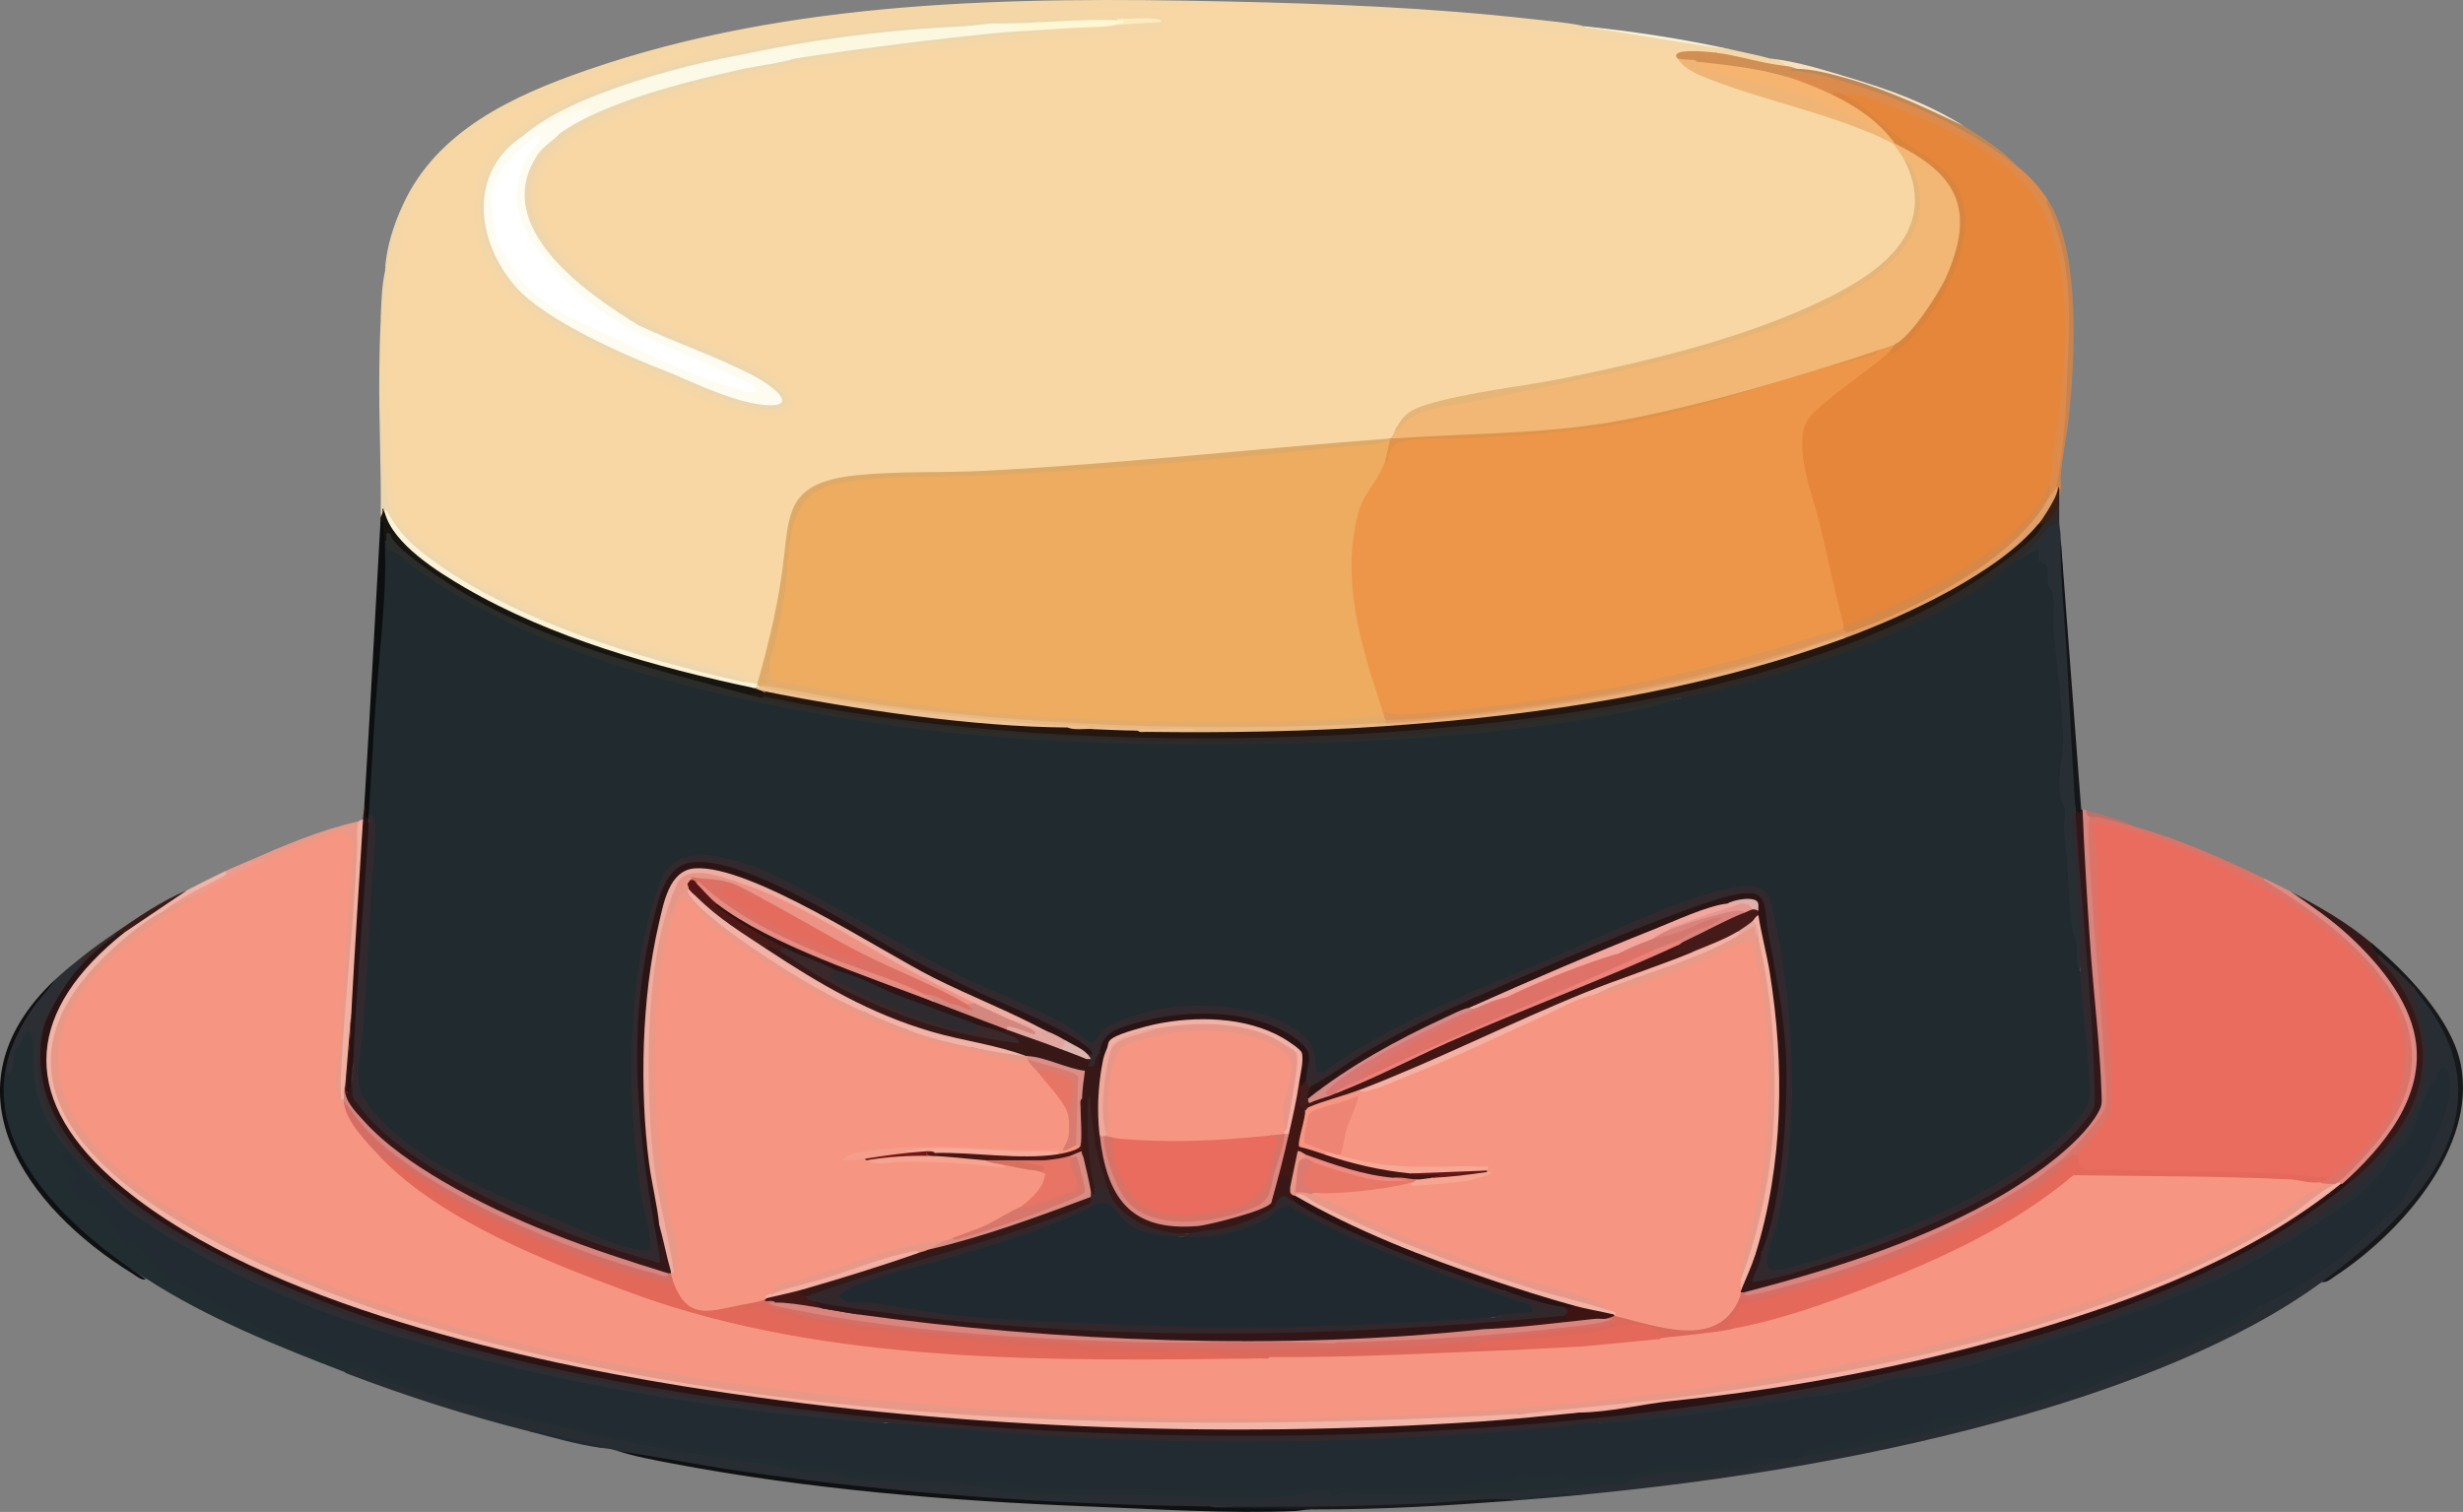 <?xml version="1.0" encoding="UTF-8"?>
<svg id="Layer_1" xmlns="http://www.w3.org/2000/svg" xmlns:xlink="http://www.w3.org/1999/xlink" baseProfile="tiny" version="1.2" viewBox="0 0 1678.6 1030.6">
  <rect x="0" y="0" width="1678.6" height="1030.6" fill="#808080" stroke="none"/>
  <!-- Generator: Adobe Illustrator 29.3.1, SVG Export Plug-In . SVG Version: 2.1.0 Build 151)  -->
  <path d="M1079.4,17.9c32.7,4.5,67.6,9.9,101,16,8.5,1.9,17.6,3.7,26,6l6.4,1.3c4.6.8,5.8,2,3.6,3.7-.7.4-1.4.8-2.2,1.1-3.5,1.2-34.9-5.9-41.3-7.6l-3.5-2.5-4.7-1.6c-14.9,1.1-29.8.9-44.9-.6-95.5-14-192.8-24-288.9-29-2.8-1.8-40.9,2.3-39.3,3.9,5.4,5.2,8.5,9.6-.8,13.5-3.2,1.4-7.3,2.2-10.8,2.9-5.8,1.1-11.7,1.7-17.7,2.1-68.1,1.4-137.5,10.5-205.8,20.7-52,7.8-99.6,20.2-148.1,40.2-47.4,19.5-52,54.7-15.4,90.1,28.9,28,63.2,44.1,100.8,57.7,10.5,4.4,20.8,9.3,30.5,15.3,26.1,16.4,26.5,39.9-8.7,34.1-30.9-5.1-73.4-25.4-102.1-39.5-34.7-17.1-75.1-37.2-88.4-76.4-26.3-78,58.4-106.7,115.4-125.5-1.1-4.8-88.9,31.2-91.5,32.8-10.3,4.8-18.8,9.8-25.7,18.3-36,11.5-46.7,60.8-52.1,94.4-4.4,26.9-4,52.3-3.5,79.4.5,24.5,1.6,49.2,3.8,73,3.1,15,16.1,24.4,27.9,32.9,58.8,42.4,137,62.6,206.1,80.4,4.2,1.5,12.2,4.7,10.9,9.9.8.3.8.6,0,1,.9.2.8.5,0,1l2,1c1.5,2.2-1.1,2.1-3,1-3,0-2.7-2.4,0-3-37.5-8.9-75.4-19.4-112.4-31.4-36.9-11.9-87.6-35.9-117-60.9-11.5-9.8-23.2-21.9-24.5-37.3-1.4-27.8-2.4-55.7-3-83.5.1-11.7.4-23.3,1-35,1.5-11.1,2.5-22.1,3-33,0-.3,0-.7,0-1,2.5-15,6.9-29.7,12-44,23.1-50.7,75.4-74.7,125.5-92C539-.3,690-2.2,835.9,1c69.4,1.5,139,4.2,208,12,6,.7,32.4,3.2,35.5,5Z" fill="#f5d7a7"/>
  <path d="M1582.4,873.9c-56.5,41.5-135.6,71.1-203,90.5-98,28.2-199.9,44.7-301,54.5-17.7.9-35.4,1.9-53,3-64.6,6.1-132.5,7.2-199,5-5.9,1.3-11.9,1.5-18,1.3-130.3-4.3-261.2-11.8-388-39.3-5-1.6-6.2-1.3-11-2-13.5-4-32.7-8.3-48-11-43.6-11.1-84-24-126-40-1.1-6.6,10.4-4.5,14.4-2.1l12.3,6.3c82.1,26.9,167.6,44,253,55.6,17.3,3.9,34.4,6.9,51.5,6.7,11.3,4,23.9,5.3,36.7,5.7,28.5.3,56.5,1.7,84.1,7.5,62.7,2.7,124.5,3.8,185.5,3.2,11.4-2.2,22.8-3.1,34.3-2.6,1.3,1.9,3,2,5,.4,45.1,1.2,93.3.7,139.5-2.3,26.6-1.7,52.2-3.6,77-11.3,27.9,0,54.2-2.8,82.3-7.8,5-.9,10.1-1,15.1-1.2,2.3-1.4,4.7-2.6,7.2-3.1,85.5-15.9,172-35.1,250-72.5,20.2-6.6,39.6-16.2,57.1-28.4l3.4-3.9c35.1-15.9,64.2-41.2,90.7-67.8l7.3-13.3c11.8-15.3,23.7-41.5,25.5-60.9.6-6.5-.9-23.4-5.1-7.4-7.2,9.7-12.5,21-15.8,33.7-2.3,6.7-5.8,11.6-11.6,15.5-10.2,17.2-23.2,28.7-39.8,40.3-72.7,50.9-158.5,79.9-243.9,104.5-20.7,6-40.9,10.9-61.9,11.7l-23.4,7.4c-53.1,8.5-106.3,16.9-159.7,21.6-5.3.5-10.7.8-15.8-1.3,1.5-1.5,3.4-2.3,5.5-2.6,121.8-16.4,241.3-32.8,356.4-76.5,50.6-19.2,104.5-43.2,146-78.4,31.2-26.5,59.7-61.8,53.4-104.5l-8.9-33,1.6-1.9c10.2,8.4,18.7,21.8,24.4,34,31.2,66.3-34.1,134.6-86.4,167Z" fill="#282d33"/>
  <path d="M70.4,808.9c0,.5-.2,1-.5,1.3-3.1,4-21.4-15.3-22.8-19.5-7.3-7.2,2,6,5.5,8.3,3.1,3.7,1.9,6.7-2.7,7.8,4.1,6.5,10,10.4,16.9,13.3,6.7,8.1,13.2,16.2,19.6,24.5,3.1-.5,5.6-.7,8.1,1.7,7,8.3,14.5,16,22.6,23,30.9,18.2,63.2,36,96.8,47.8l9.4,5c18.7,3.8,36,9.3,53.9,18.2,18,8.7,36,13.2,55.2,16.1,63.6,18,129.8,28.9,195.7,36.8l16.8,4.3c55.2,4.6,110.4,9.3,165.6,14.3,76.9,1.7,154.3,2.3,231.3-.3,30,.5,60.8-.1,90-4.5.3-2.9,2.2-4.3,5-4.4,9.5,2.3,16.1,2.6,25.5-.8,6.2,4.8,12.4,5.8,18.8,2.9,16.2-.2,30.9-.5,45.9-6.7,6.3-2.2,12-1,18.1.8,24.1-1.7,48.3-4.3,72.6-7.9,5.6,2.1,9.7.9,12.4-3.6,10.6-3.5,21.6-5.6,33.2-6.5,14.9-5.1,30.2-8.4,45.9-10.1,6.2-4.8,13.8-6.6,22.9-5.6,19.9-4.4,40.3-10.7,59.8-16.9,3.2-3.9,5.6-3.5,10.2-2.5,8.2-2.2,16-5.5,23.5-10.1,12.6-1.1,24.7-5.2,36.3-12.2l10.6-2.9c6.7-5.4,12.3-7.7,21-8.3,7.8-5.7,37.3-23,44.8-22.8.8,0,1.6.2,2.4.3-15.3,16.4-37.8,22.1-57.7,30.8-20.9,9.1-41.1,18.8-63.1,25.9-38.8,12.5-79.1,24.5-119,33-39.4,8.4-79.8,15.6-119,22-17.7,2.9-35.6,1.3-52.8,3.2-8.7,1-18.5,5.9-29,7-32.2,3.4-72.8,6.6-105.1,7.1-21.8.3-42.9,0-64.9-.1-5,0-11.7-1.3-15-1-2.5.2-3.7,2.2-7,2.1-2.9,0-.3-1.1-1-2.1-1.3-1.6-9.4-1.1-12-1-5.1.2-11.2,2.8-13.9,3.1-16.5,2.2-48.4,1.7-65,.8-41.6-2.2-82.5-.8-124.2-2.9-17.5-.9-30.9-6.8-48.9-7.1-22.8-.4-42.8.2-65.8-3.2-3.5-.5-8.1-3.2-11.3-3.7-5.5-.8-12.2.6-17.8-.2-16.4-2.3-33-6.6-50.2-8.8-38.3-5-75.4-12.2-113.2-20.8-40.9-9.2-82.2-19-122.2-31.8-8.4-2.7-19.8-13.8-27-6.5-45.1-17.2-95.9-37.7-136-64-48.9-27.3-111.8-86.3-95.7-148.6.2-.6.8-1,1.7-1.4l1.8,1.1c-.9-3.3,8.5-21,9.6-21.5,4.7-2.1,7.6,4.8,7.9,8.6-5.6,39.6,16.1,72,44.9,97.3l.8,1.5Z" fill="#222d32"/>
  <path d="M110.4,621.9l-.4,2.1c-62.9,40.9-105,100-41.9,164.8,46.9,48.2,138.6,87.5,202.8,106.5,172.8,51.1,343.6,69.6,524.2,72.7,75.9,1.3,150.1-1.9,225.8-5.2,4.8-.2,9.6.3,14.4,1.1l36.4-2.3,3.6,1.3c-1.8.7-3.6,1.3-5.4,1.9-1.8.5-3.6,1-5.5,1.2-171,17.2-348.4,13.1-519.3-7.8-109.4-13.4-223.5-34.4-325.8-73.3-61.6-23.4-155.7-67.6-182.8-130.5-20.3-47,7.8-92.6,47.8-118.5l-.5-1.3c13.5-10.2,28.5-19.4,43.5-27.7,8.6-4.5,17.3-8.8,26-13,2.8-1.2,3.6,1.8,1.4,3.4-15.2,7.7-29.9,15.9-44.4,24.6Z" fill="#f1b5a8"/>
  <path d="M1403.4,355.9c-.3,2.5-2.3,4.1-5.8,5-5.9,8-12.8,14.9-21.2,20l-1.4,3.2c-63.5,51.5-148.1,76.7-227.1,93.2l-2.5-1.5c-142.5,31.6-299.7,37.2-447.9,26.3-60.4-4.4-123.1-11.5-177.1-24.3-.7-.2-.9-1.2-1-2-1-.9-.3-1.9,2.2-2.8,180.6,34.6,374.3,38.1,555.4,9.6,107.4-16.9,233.5-47.9,311.3-121.9h2.1s2-3,2-3c1.8-4.6,6.4-11.8,11-14,.1,4,0,8,0,12Z" fill="#2d2926"/>
  <path d="M1456.4,563.9c30.2,8.7,58.9,21.4,87,35,46.9,27.5,119.3,80.7,98.4,144.3-5.2,15.9-14.2,28.5-24.8,41-4.4,5.2-16.1,18.7-21.4,21.6-.7.4-1.5.2-2.2,0,.4,1.7-1,2.5-2,1-3,1.4-5,1.4-6,0-2.3,1.3-5.1,2.4-4-1,.9-1.9,3.3-3.2,7-4l1.3-3.2c36.6-25,61.7-73.6,37.5-115.5-23.2-40.2-70.7-69.8-111.6-89.7-27.6-13.4-59.1-25.3-87.6-30.8,3.2,21.9,4.7,44.1,4.4,66.7,3.2,36,6.2,72.1,9,108.1.4,5.3.3,16-1.1,20.9-1.9,6.8-16,23.9-21.6,29.1l-2.4-.4c-.6,2.1-1.3,2.5-2,1-6.6,3.8-13.5,8.5-20.6,14.1h-3.4c0-.1-.1-1.9-.1-1.9,14.6-11.5,29.3-23.1,39.5-38.8,4.2-6.5,5-10.9,4.2-18.8-5.4-61.6-9.4-123.3-11.8-185l2.3-.6c0-.5.2-.9.4-1.3,1.6-2.1,26.6,6.4,31.6,8.3Z" fill="#db7368"/>
  <path d="M55.4,657.9l-.3,3.4c-8.9,10.5-16,22.4-21.7,34.9l-2.9,1.7c-22.5,82.7,73.3,137.9,136.7,168.2,133.3,63.7,292.1,85.7,435.3,102.1l1,1.7c-2.4.3-4.8.7-7.2.8-2.4.2-4.8.3-7.1.1-121.1-9.7-239.8-31.7-355.1-69.9-41.6-13.8-79.9-33.2-117.8-54.7-17.7-10.1-33.3-20.3-45.7-34.4v-2.9c-26.8-27.2-45.2-41.4-48.1-82.5-.4-5.7,2.2-16.1-1.5-21.4-3.7-5.2-3.3-.2-4.7,2.2-1.3,2.3-6,8.6-6.6,10.4-1.2,4.4,1.2,12.6-5.2,14.3l1-10c-.5-.7-.9-1.3-.8-1.9.9-4.8,3.8-10.8,6-15.3,6.8-14.1,16.4-25.3,26.7-36.8,6.4-6,12.2-10.6,19-16,1.9.6,1.6,2.6-1,6Z" fill="#2c2e33"/>
  <path d="M1414.4,551.9c1.2-.3,2.6-.3,4,0,0,0,.7,0,1,0,2.9,26.4,4.9,52.8,6.1,79.4,4.1,41.2,6.8,82,8.1,122.6-26.2,45.3-84.7,73.6-132.9,93.3-32.2,13.2-72.9,27.6-107,33.9-1.4.3-2.8,0-4.3-.2-.5,2.5-2.1,2.4-3,0-.9-.2-.9-.5,0-1,1.8-8.4,4.3-18.8,10-25,1.3-.3,2.6-.6,4-1l1.9,1.6c-1.3,5.6-3.1,11-5.4,16.2,51.3-11.8,104.6-29.9,151.6-55,28.2-15,61.8-36.1,76.9-63.6-2.3-64.2-6.3-128.9-12-194l.9-6.2c-.9-.3-.9-.7,0-1Z" fill="#331617"/>
  <path d="M1404.4,366.9c3.6,57.3,7.1,115.3,10.7,174.2l-.7,10.8c0,.3,0,.7,0,1l-1.2,5.3c2.7,31.3,4.5,63.5,5.4,96.7l-1.2,6c-2.8,0-4-2.2-3.9-6.8.2-6.5.3-12.5-2.6-18.5-3.4-28-6.1-57.4-5.8-84.8l-2.4-5.3c-.9-15.3-.4-30.6,1.4-45.9-3.5-31.2-5.7-62.1-6.7-92.8-3.6-6.7-4.2-12.3-4.1-19.7-4.7-1.8-6.7-4.9-6.1-9.4l-8.8,4.3-2-1.2c7.2-6.8,13.8-13.8,20-21.5l7-3.5c0,2.7,1.1,7,1,11Z" fill="#282f34"/>
  <path d="M1250.4,53.9c1.2-.4,2.4-.7,3.5-.4,42.8,11.2,87.7,31.9,121.5,60.4,7.8,6.1,14.5,13.6,20,22,24.7,58.3,17,132,7.7,194.3,0,.6-.8,1.2-1.7,1.7.4,2.4-2.1,8-5,7l-1.3-.8c.8-2.3,1.2-4.7,1.3-7.2l-1.2-2.4c6.4-37.7,9.8-75.9,10.2-114.7-1.9-56.1-13.8-85.6-62-114.4-25.7-15.3-57-28.4-85.9-34.5l-1.7,1.2c-2.2-1.6-4.3-2-6.3-1.2l-3.6.5c-8.8-4.1-17.8-7.7-27-10.7l-2.3-2.8c.2-.8.4-1.8,1-2.3,1.5-1.1,29.6,3,33,4.3Z" fill="#dd8b4d"/>
  <path d="M1422.4,552.9c1.6,1.3,2.3,2.6,2,4-1.5,3.7-1.2,8.6-1.1,12.5,2.3,51.9,7.9,104,11,156,.5,7.6,1.9,20.9.9,27.9-1.1,7.4-21.6,29.5-27.9,35.1-5.4,4.8-12,8.2-17,13.5-.9,1.2-1.9,2.4-3,3.5-1.1,1.1-2.1,2.1-3.4,2.9-41.6,27.1-84.6,43.3-130.8,60-8.2,3-57.1,17.8-63.4,15.5-2.8-1-3.4-1.4-.4-3,57.4-15.1,114.9-32.9,167-61.5,23-12.6,61-38,73.8-61.2,2.3-4.2,2.4-6,2.2-10.9-1-34.7-5.7-71.2-8-106-2-29.8-3.8-59.7-5-89.5,1.8-.1,2.3.8,3,1Z" fill="#d8837e"/>
  <path d="M826.4,1026.9l2.7.6c22.7-.2,45.5.2,68.3,1.4-5-.7-9.7.8-14.5,1.1-45.8,1.9-95.3-1.3-141-3.1-94.9-3.8-190.4-11.6-283.7-29.3-12.8-2.4-25.7-4.8-37.8-8.7,28,4.2,55.7,9.7,83.7,13.8,106.6,15.7,214.6,22.9,322.3,24.2Z" fill="#0f1011"/>
  <path d="M262.4,349.9c9.5,16.8,23.5,28.9,39.9,39.6,61.8,40.2,135.6,61.6,207.7,77.4l3.4,2.1c3.6-.2,5.6.5,6,2,6.1,2.7,3.4,3.7-8,3l-3.8.4c-59.3-14.1-118.7-30.5-173.5-58-24.7-12.4-51-28.5-68.9-48.5l-1.9,1.1c-.3.9-.6.9-1,0l-1.9-1c0-4.1-.3-8.1-1.1-12,0-1-.1-2,0-3l.6-3.7c-.4-5.8,4.5-4.7,2.4.7Z" fill="#181510"/>
  <path d="M1616.4,642.9c1.2,2.5,3.1,4.7,5.4,6.6l-.4,1.4.4,1.6c35.4,34.1,40.6,80,12.6,120.9-4.9,7.2-24.9,31.9-31.8,33.4-.8.2-1.5.2-2.3.2l-.4-.9c-1.6,1.8-2.8,2.1-3.6.9l.2-2c35.6-32.2,64.1-72.6,39.6-120.9-16-31.5-43.7-51.7-71.7-72.1-1.5-1.1-2.7-2.2-3.1-4.1,20.2,10.6,37.3,20.2,55,35Z" fill="#361818"/>
  <path d="M244.4,559.9l1.1,1.2c-3.5,62-7.6,124.3-12.1,186.9l1,1c1.8.4,1.8,1.2,0,2v1c.3,2.6-.3,3.2-2.8,2.3-7.9-2.8-4.6-33.2-2.5-40.2,2.7-45,5.7-89.5,9.1-133.4.6-6,.4-13-7.6-10.7-15.4,5-31.1,10.4-46.1,17.4l-4.1-.5c-2.8,0-6.1.7-9.8,2.4-.8-.6-1.1-1.4-1.2-2.4,23.9-10.5,49.4-21.4,75-27Z" fill="#e99988"/>
  <path d="M515.4,465.9c0,.5-.2,1-.5,1.2-4.9,4.2-109-28.4-123.9-34-36.4-13.7-100.8-41.5-122.6-74.2-1.9-3.8-3.9-6.8-5.9-9-.2-.8-1.4-1.7-1-3h-1c1,2.2-.9,4.8-1,6,.4-33.4-1.4-66.6-1-100,2.5,7.1.6,15.8,1,23.5.5,11.2,1.8,22,2,32.9.2,10.9,1.6,37.4,7.6,45.5,12.7,17.2,40.9,35.9,59.7,46.3,3.1,1.7,9.5,3.1,12.1,4.9,9.1,6.4,29.1,14.9,40.6,19.4,39.1,15.3,78.6,24.1,118.1,35,5.3,1.4,10.6,3.9,15.9,5.4Z" fill="#ecd6af"/>
  <path d="M1561.4,607.9c13.5,9.3,26.9,18.4,39,29.5,19.7,18.1,41,43.1,45.7,70.3,6.9,40.1-22,74.4-49.7,99.2-.3.9-.7.9-1,0-1.5.9-2.3.8-2-1,9.9-7.6,25.4-25.3,32.8-35.7,52.5-73.5-23.6-133.4-80.9-168.7-.5-.3-4-2-1.9-2.6,6,2.9,12.1,5.9,18,9Z" fill="#dd8b84"/>
  <path d="M1582.4,873.9c68.3-50.2,133.3-120.2,62-201-8.9-4.3-17.1-14.1-23-22-1.6-1.5-6.7-6.3-5-8,23.3,19.5,54.7,51.9,60.7,82.8,11.1,56.7-41.5,115.2-85.4,144-2.9,1.9-5.6,4.7-9.3,4.2Z" fill="#17181a"/>
  <path d="M248.4,548.9c2.2-1,2.9,1.2,2,6.5l1,1.5v2c.3,3,.6,6,.8,9,.1,3,.3,6,0,8.9-2.8,44.5-5.8,89-9,133.5-.4,6-1.6,11.8-2.9,17.7-.8,6-1.1,12.1-1.1,18.3-1.4,1.2-2.7.6-3.4-1.1l3.5-54.2c-.4-44,3.4-88.2,8-132,.2-3.1.8-6.5,1-10Z" fill="#2a1212"/>
  <path d="M5.4,721.9c-17.3,63.8,46.7,119,94,150-2.5,1.4-6.7-2.2-8.9-3.6-74.1-45.7-131.2-126.7-53.1-200.4-5,7.8-11.7,13.8-16.8,21.7-6.4,9.8-12.1,21.1-15.2,32.3Z" fill="#0f1012"/>
  <path d="M259.4,355.9h2c-.9,4.4.8,9,1,13,2.7,7.8,2.6,15.8,2.2,24.1-3.1,47.3-6.4,94.1-9.9,142.2-.3,3.6-.8,7.2-1.4,10.9-.6,3.6-1.3,7.2-2,10.8l-2,1c-.8-1.2,1.3-7.7-1-9,4-64.3,7.3-128.7,11-193Z" fill="#0d0e0f"/>
  <path d="M247.4,558.9c-2.8,43.9-5.6,88.1-8,132-.7,16.6-2.1,33-4,49-1.1,2.6-.7,5.5-.1,8.2l-.9.8c-2.7,1.8-1.9,1-2-1.5-.2-4.7-.3-10.4,0-15.1,2.5-51,8.7-102.1,11-153,.3-6.5-.9-13.2,1-19.5.6-.1,1.7-1.5,3-1Z" fill="#f1b1a2"/>
  <path d="M1418.4,551.9c-.2.2-.6,5.2-4,0-2.3-35.8-3.9-71.7-6-107.5-1.6-26.2-4.4-51.6-4-77.5l14,185Z" fill="#151619"/>
  <path d="M1403.4,337.9l-1.1-.6c.6-1.9.7-3.7.1-5.4-.3.9-.6.9-1,0,5.6-25.7,7-60.9,8-87.5,1.5-40.2,1.7-66.4-13.6-104.3-.5-1.2-2.7-3.2-.3-4.2,22.8,34.9,18.7,109.2,14.4,149.1-1.4,12.8-4.4,25.6-5.4,38.4-.4,4.7,1.1,10.2-1,14.5Z" fill="#c58450"/>
  <path d="M1224.4,46.9c.3-.5.7-1,1.2-1.3,2.5-1.8,30.1,6.2,34.8,8.3,27.3,6.8,53.2,18.7,78,32,13.1,8.1,26.5,16.5,37,28-36.7-28.5-80.2-47.4-125-60-9.3-2.1-18.8-3.5-28.4-4.2-5.6-1.9-2-4.8,2.4-2.8Z" fill="#c08756"/>
  <path d="M1025.4,1021.9c3.5-.7,5.5-.4,6,1-44.6,3.4-89.2,6.1-134,6-21.4,0-43.8-.8-65.5-1-1.7,0-4.5.6-5.5-1,47.5.6,95.2.1,142.5-2,18.7-.8,37.7-3.3,56.5-3Z" fill="#18191b"/>
  <path d="M169.4,586.9c2.8,1.4,7.1-1,9.9-1.6,2.9-.7,2.4-.5,1.1,1.6-1.3,1.6-2.8,3.2-4.6,4.2-11.4,5.8-22.9,11.7-34.3,17.5-1.9,1-4,1.1-6.1,1.3-8.1,4.1-16,8.5-23.8,13l-1.2-1c3.1-3,7.1-5.5,10.7-7.8,9.9-6.3,20.4-10.9,30.5-16.5,1.5-.8,3.7-1.7,1.8-3.7,5.2-2.5,10.7-4.7,16-7Z" fill="#eb9c8e"/>
  <path d="M127.4,606.9l-43,29c-2.4,1.2-4.4,1.8-6,2-1.6.4-1.6-.3,0-2,15.7-10.7,31.4-21.7,49-29Z" fill="#3b1b17"/>
  <path d="M1180.4,33.9c-32-4.2-63.7-10.2-95.7-14.9-3.6-.5-1.6,1.1-5.3-1.1,33.8,3.5,67.8,8.6,101,16Z" fill="#f9f2d8"/>
  <path d="M1338.4,85.9c-25.3-12.1-50.9-24.2-78-32-.9-.3-.9-.6,0-1,28.1,8.5,53,17.5,78,33Z" fill="#fae4c5"/>
  <path d="M1260.4,52.9v1c-10.6-3-25-7-36-7l-3.3-.6c-1,2.2-4.1.9-4.7-1.4.5-2.7-7.2-4.2-10-5,18.2,1.9,36.4,7.7,54,13Z" fill="#f9e0bc"/>
  <path d="M1403.4,337.9c0,2,0,4,0,6-3.1,6.2-7.9,12-13,17-.6-1.2-1-2.5-1-4l-.7-2.4c5.1-7.2,9.7-14.8,13.7-22.6,1.8.9.9,4.1,1,6Z" fill="#382014"/>
  <path d="M1078.4,1018.9c-15.7,1.5-31.3,2.8-47,4-1.1-1.7-4.1-1-6-1l41.5-4,11.5,1Z" fill="#212b31"/>
  <path d="M262.4,183.9c.9-15.3,5.8-30.4,12-44l-12,44Z" fill="#ecd6af"/>
  <path d="M361.4,975.9c.8-1.8,3.3-.5,4.7-.2,13.3,3,26.8,5.7,40,9.1,1.8.5,4-1.1,3.4,2.1-16.3-2.2-32-6.9-48-11Z" fill="#212b31"/>
  <path d="M78.4,635.9v3.4c-7.3,5.7-14.2,12.1-20.6,18.9l-2.4-.3,1-6c7.4-5.9,14.2-10.7,22-16Z" fill="#372728"/>
  <path d="M1456.4,563.9c-8.4-2.4-17.2-4.9-25.8-6.8-2.2-.5-4.6.1-6.2-.2-1.5-.3-2.2-2.4-3-3.5l1-.5c11.2,2.2,23.6,6.2,34,11Z" fill="#bd716b"/>
  <path d="M259.4,217.9c.5-11,.6-22.2,3-33,0,.2,1.2.8,1,3.4-.8,9.8-1.8,20.2-4,29.6Z" fill="#ecd6af"/>
  <path d="M1169.4,35.9l-1.6,1.8c-3.8-.4-21.2-2-23.3.3l-1.1,1.9c13.2,9.7,28.2,15,44.6,20.1,23.7,7.1,47.2,14.5,70.6,22.3,9.7,2.7,18.3,6.9,25.8,12.6,2.2-1.9,4.6.9,6,3,3.6,2.5,10.6,7.7,8,12,25.8,41.4-11.7,74.6-46.8,92.3-63.6,32.1-135.6,47.3-205.4,61.1-24.7,3.4-48.9,8.3-73,14.3-9.6,2.4-15.7,7.4-21.8,14.4,1.4,4.1.8,6-4,7-6,1.7-12.1,2.6-18.3,3.2-61.4,5.6-122.8,11.2-184.2,15.9-43.6,3.4-87,5.6-130.2,5.9-13.8.3-27.5,1.4-40.9,3.4-22.8,3.3-33.8,15.3-36.3,37.6-2.6,31.2-9.1,62.5-17.5,94-.3,1.1-.9,2.1-1.5,3.2-.6,1.1-1.4,2-2.2,3,.2-2-4.6-4.5-6.1-5.4-8.2-4.8-11.3-3.3-19.4-5.6-28.1-8-56.2-15.3-84.1-24.9-29.5-10.2-61-23.4-87.8-39.2-12.2-7.2-31.2-19.8-40.7-30.3-14.2-15.8-9.8-38.2-11-58-3.4-57.1-5-98.8,11.5-154.5,5.1-17.3,17.1-39.4,32.5-49.4,3.2-2.1,8.5-2.5,11.2-4.5,2.7-2.1,4.1-5.8,9.2-9.1,20.3-13.1,43.7-20.5,66.1-28.9,10.6-4,33.2-14.2,44-13.1,1.5.2,2.6.2,3.5,1.5-7.4,5-16.1,6.8-24.5,9.4-13.8,4.3-24.1,7.8-37.3,14.7-24.7,12.8-56.2,31.6-60,62-8.5,67.6,52.4,97,103.6,120.3,22.4,10.2,73.3,33.9,95.9,34.1,1.9,0,11-1,12.5-1.5,10.6-3.2,3.8-17-2-22.1-21-18.4-60.4-29.3-86.2-41.8-24.3-11.8-66.6-41.8-76.7-67.3-13.8-35.2,11.5-53.9,40.2-66.6,46-20.3,102.4-32.4,152.1-39.9,51.1-7.7,101.3-14.1,153.1-17.9,21.2-1.6,54.7,0,73.5-6.5,7.7-2.7,6.3-8.1-.2-10.7-5.7-2.3-32.2-1.4-40.1-1.4-3,0-6.7,1.9-9.7-.9,0-2.1,13.4-1.5,15.5-1.5,10.2,0,22,1.2,32,1.1,5.2,0,10.1-2.6,14.9-3.1,39.7-4,88.2,3.4,128.1,6,39.9,2.6,79.4,6.8,119,12,36.3,4.8,73.3,12.1,110,12.1,4.1,0,7-2.8,10.5,1.9Z" fill="#f8d7a4"/>
  <path d="M761.4,12.9c.9.3.9.6,0,1l-5.4,1.8c-19.4,0-38.7.7-58.1,2-13.4-1.7-26.6-1.6-39.5.2l-5.8,1.6c-25.1,2.2-50.3,4.5-75.3,7.5-25.1,3-50.1,6.3-74.9,10.9-1.8,1.3-3.7,2.6-5.9,3.2-28.4,6.9-53.9,13.1-81.7,22.9-19.8,7-40.1,16.2-57.4,28l-.6,2c-16.9,12.9-25.9,27.7-25.9,49.2,0,11.4,5.8,28,11.6,37.9,16.6,28.4,54.6,46.1,83.8,59.2,10.8,3.5,20.8,8.1,30,13.7,2-2.5,7.1,0,7,3,13.4,4.9,26.9,9.5,40.5,13.8,50.2,11.5,18.3-8.3-2.7-18.8-22.4-9-44.3-19.1-65.7-30.1l-2.8.6c-44.6-25.5-114-84.3-53.6-131.9l2.4.3c4.6-5.7,11.4-11.4,19-11l4-4.1c42.5-18.8,88.7-28.3,133.6-37l3.4,1.1c2.9-1,5.8-1.9,8.8-2.7,3-.8,5.9-1.5,8.9-2,35.9-5.3,72-9.8,108.1-13.5,3-.3,6-.3,9.1-.3,3.1,0,6.1.2,9.2.4,15.9-2.9,31.8-5.5,48-3l-21.5,3c-84,7.9-171.5,16-252.3,39.7-23.1,6.8-53.8,16.7-73.1,30.8-66.8,48.7,17.2,110.6,62.7,132.2,22.3,10.6,49.7,18.7,70.2,31.8,8.4,5.4,28.1,20.6,6.3,23.2-15.3,1.8-55.1-16.5-70.4-23.1-42.4-18.3-100.8-38.7-120.9-83.1-40.3-89.2,96.2-122.7,157.8-136.2,86.1-18.9,180.9-24.8,269.2-24.3Z" fill="#edd6ae"/>
  <path d="M947.4,298.9h1c.3,1,0,1.3-1,1-2.3,3.7-6.5,5.4-12.4,5.3-111.8,12.2-223.9,19.9-336.4,23.1-11.5.8-23.7,1.7-34.4,5.3-15.7,5.3-21.8,20.7-23.6,36-1.8,28.5-7.3,57.9-14.1,85.5l-2,1.8-.4,3c1.8,8.1-.7,7.8-7.6,6,0-.3,0-.7,0-1,6.5-23.6,12.2-46.2,15.9-70.6,6.3-42.1-.3-65,51.6-70.4,28-2.9,58.7-1.5,87-3,92.4-4.7,184.2-15.1,276.5-22Z" fill="#dfaa68"/>
  <path d="M943.4,488.9c2.6-.5,2.9,0,1,2,2.7.2,2.6,1.2,0,2-54.1,5.6-108.9,4.9-163.2,3.1-23.4-.8-46.6-1.6-69.9-3.3-65.7-4.5-131.9-12.5-194.9-25.9,0-.3,0-.7,0-1h7c-2.1-3.9-1.6-5.3,1-9,1.5.7,2.9,2.2,3.9,4.4,133.4,29.9,277.9,32.9,413.4,25.3l1.6,2.3Z" fill="#e3ac6d"/>
  <path d="M515.4,465.9c.2.2-.1,2.3,0,3h-2c-66.1-14-137.7-34.1-196.3-68.2-18.6-10.8-48.9-29.7-54.7-50.8-.3-3.2.8-2.2,1.9-.4,8.9,14.7,15.1,20.9,28.8,31.2,56.7,42.3,143.3,68.5,212.1,83.9,2.2.5,9.8,1,10.2,1.3Z" fill="#fbf3d8"/>
  <path d="M944.4,492.9c1.7.3,2.5.6,1,2-2.5.7-4.9,1.3-7.4,1.8-2.5.5-5,1-7.4,1.1-51.4,3.4-105.1,4.1-155.4,2.4l.2-2.4c-9.7-1.3-20-1.6-31-1-2.3,3.2-16.2,3.6-17-1-37.1-2-76.9-6.4-115.1-10.8-28.9-3.3-65.3-8.1-92.7-15.5-.5-.1-.9-.8-1.2-1.7-.7-.2-1.8.3-2-1,21.2,2.7,42.4,7.7,63.7,10.8,120.5,18,242.7,21.4,364.3,15.2Z" fill="#e8b984"/>
  <path d="M1169.4,35.9c16,2,30.3,7.1,47,9,2.3.2,6,.9,8,2-1.1,0-4.2-.7-4,1,10.1,1,20.4,2.7,30,6l-14.6-2c-6.7,1.6-12.7-1.8-19.4,0l-5.4.6c-17.3-3.7-34.7-6.7-52.2-9l-2.4-1.6c-3.2,2.2-10,.8-13-2-.5-.9-1.9-1.3-.6-3.1,2.7-3.4,21.7-1.5,26.6-.9Z" fill="#d18f53"/>
  <path d="M518.4,467.9c18.6,5.5,46,9,65.6,11.9,42.5,6.2,86.2,10.9,128.9,14.1,9.2.7,19.2.6,28.5,1,.2,1.7-2.3.9-3.5,1-3.5.1-7,0-10.5,0-1,.5-2.1,1-3.2,1.3-1.1.3-2.2.6-3.2.6-63-.5-133.9-11.2-195.7-23.9-2.2-.5-4.2-1.6-5.9-3-1.6-.3-4.4-1.7-6-2,.7,0,1.3,0,2,0,1.1,0,2.2,0,3-1Z" fill="#ecc193"/>
  <path d="M761.4,13.9c2.2-.9,6.7-1.4,5.9,1.9l-6.9,1.1c-8,1.9-18.7,1.4-27,2-16,1.1-32,2-48,3-.7-2.8,1.1-3,3.5-3-9.6-.3-19.2,0-28.8.9l-1.7-1.9,17.5-2c27.8.8,57.8-3.5,85.5-2Z" fill="#fef7d4"/>
  <path d="M761.4,12.9c8.2,0,18.8-.9,26.5,0,1.5.2,3.1.2,3.5,2l-31,2c1.3-.3,2.9-1.8,5-1v-2c-1.3,0-2.7,0-4,0v-1h0Z" fill="#fbecc0"/>
  <path d="M448.4,42.9c-1.1-1.1,1.1-4.5,3-4.5,2.3,1,23.2-7.8,23-3,0,2.6-11.9,3.1-14.2,3.8-2.3.7-9.9,5.6-11.8,3.7Z" fill="#f8d7a4"/>
  <path d="M1090.4,969.9c37.7-.9,75.8-7.1,113.4-13,20.6-3.2,40.6-6.2,61-9.1,7.2-1,18.8-7.1,26.2-7.9,4.8-.5,11.9-.5,16.7-1.2,29.3-4.3,56.7-14.8,84.8-23.2,35.5-10.7,69.8-23,103.9-37,26.3-10.8,45.8-21.4,69.7-36.3,18.4-11.5,39.9-23.8,54.3-39.7,4.3-4.8,8.7-12.9,13-18,1.9-2.2,4.8-3.1,6.5-5.5,6.4-9.2,9.5-25.9,15.1-35.9,1.2-2.2,4-4.6,5.6-7.4,1.6-2.8,2.4-10.3,6.7-7.5.4.3,1.9,7.2,2,8.5,1.7,17.8-7.1,31.7-12.6,47.1-3.1,8.6-2.7,8.7-8.7,16.3-6,7.5-5,7.5-9.4,15.7-4.1,7.6-10.5,11-15.7,16.3-25.8,26-49.2,42.2-82.4,58-13.1,6.2-28.7,13.1-41.3,20.2-2,1.1-3.3,3.6-5.6,4.4-3.3,1-7.2.5-11,2-3.3,1.3-5.5,4.3-8.3,5.7-3.2,1.6-8.4,2-11.6,3.4-9.2,3.8-17,9.4-27.6,11.4-5.6,1.1-5.4-1.2-11.2,2-5.2,2.8-14.4,7.7-20,8.8-3.3.7-6.5-.9-7.7-.6-.5.1-2.2,3.5-6.5,4.4-17.6,3.9-34.4,10.8-52,15-6.8,1.6-14.3.5-20.3,1.7-3.3.7-5.6,4-7.4,4.6-3.9,1.1-11.2,1.4-15.6,2.4-6.2,1.4-11.3,2-17.1,3.2-3.4.7-8.3,3.4-12.4,4.4-8.3,1.9-27.7,2.6-33.6,6.4-1.9,1.2-2.3,3.3-3.3,3.9-3.7,2.3-7.1-.2-10.7,0-22.1,1.1-42.9,7.4-66.2,7.9-9,.2-5.7,0-13.2-1.8-7.7-1.8-21.6,5.5-30,6.6-8.1,1-19.1.2-27.6,1.3-2.4.3-4.6,2-7.1,2-4.3,0-9.4-5-11-5-2,0-8.9,3.1-13,3.1-3.8,0-11.6-3.8-14.6-1.6-1,.7-.4,2.9-1.6,3.6-2.9,1.7-8.5.5-11.7,1-33.2,5.8-58.5,2.4-90.1,3.9-44,2.1-88.8,1.2-133,1-41.2-.2-81.1,1.1-121.9-4.1-20.1-2.5-39-2.6-59.1-4.9-23.5-2.8-46.2-5.5-69.8-6.2-7.1-.2-14.1-4-21.3-4.8-49.6-5.7-98.3-13.8-147.4-24.6-14.3-3.1-29.4-7.4-43.7-11.3-11.6-3.1-23.9-3.5-35.2-7.8-16.9-6.5-34-13.4-50.5-20.5-7.9-3.4-22.1-4.2-29.1-7.9-5.7-3-3.5-3-11.5-5.5-9.6-3.1-20.5-8.2-29.6-12.4-21.6-9.9-41.4-23.3-61.7-33.3-9.7-4.8-21.5-24.2-26.6-25.4-1.9-.5-3.9,1.4-5.6-.3-7.3-8.2-12.9-17.8-20.6-25.5-5,.6-17.7-11.7-16.9-15.1.4-2,5.4.4,4.9-2.9-.6-3.6-13.5-10.5-9.4-17.6,5.9,2.5,8,8.6,11.4,12.6,1.4,1.6,8.7,8,10.6,9.4,1.8,1.3,3.2,2.2,5.5,2,9.8,10,14.2,15,26.5,23,44.3,28.7,95.1,53.3,145.3,69.7,116.3,38.1,239,59.6,361.2,68.3,3.6-1.2,7.2-1,10.9-.7,77.9,6.3,153.6,11.6,232.6,11.5,81,0,160.8-5.7,239.6-12.4,1.5-.1,2.8.5,3.9,1.5Z" fill="#212b31"/>
  <path d="M1644.4,672.9l8.9,34.6c2.1,23.1-1.4,39.5-12.7,59-43.8,75.8-167.7,121.5-247.9,146.1-87.9,27-179.6,41.8-270.4,52.6-10.7,1.3-21.2,2.7-31.8,4.7-10.2.2-19.9,2-29.6,2.9-108.1,10.4-224,12.4-331.9,7.1-41.7-2-84.5-7.1-125.5-10l-45.5-6c-102.5-11.5-205.4-29.3-303.5-61.5-67.7-22.2-187.5-72.1-219.7-140.3-9.3-19.6-12.8-44.1-4.3-64.2l1.1,4c-13.8,63.7,49.1,114.6,99,141.6,120.2,65.2,259.4,95,394.8,112.4,250.9,32.2,515,29.3,763-22.4,108.2-22.5,219.9-57.2,308.4-125.3l3.7-1.3c48.4-39.9,70.8-90.2,28-145.5-1.7-2.2-4.8-4.7-6.3-6.6-.4-.6-2.3-3.6-.6-3.9,7.8,7.3,15.7,13.7,23,22Z" fill="#31292c"/>
  <path d="M135.4,609.9l-1.4,3.2c-50.9,30.5-121,82.9-80.9,149.3,31.7,52.3,116.3,91.6,172.4,112.8,101.7,38.4,214,59.4,322.9,72.2,251.1,29.5,513.1,24.8,760.2-30,92.8-20.6,191.3-51.4,266.8-107.6,3.2-1.4,6.5-2.3,9.9-2.8,2,0,4,0,6,0,0,.8,0,1.4-.5,1.7-73.8,57.3-167.5,88.5-258.4,111.1-97.9,24.3-200.4,38-297.1,44.1-245.4,13.3-510,8.5-747.2-61.3-96.7-28.4-355.3-126.2-210.3-256.8,7.2-6.5,24.1-20.7,32.5-24,7.2-2.8,8.8-4.7,15.3-8.2,2.7-1.5,6.7-2.7,9.7-3.8Z" fill="#e79887"/>
  <path d="M84.4,635.9c-64.8,51.8-72.6,109.6-8.5,167,91.1,81.5,270.3,122.7,389.1,141.9,177.3,28.7,364.7,36.1,543.8,24.2,22.2-1.5,44.4-3.9,66.5-6,1.2-1.2,2.7-1.6,4.4-1.8,80.4-8.8,162.7-19.8,243.4-39.1,69.7-16.6,142.2-39,205.1-72.7,21.9-11.8,40.2-24.6,60.2-39,2.1-1.5,4.3-2.9,6.9-3.4.3,0,.7,0,1,0,3.3-.4,6.7-6.2,4,0-95.9,78.9-242.9,117-363.8,138.7-211.2,37.9-438.5,41.6-651.7,19.3-143.5-15-318.1-45.5-445.4-114.6-54.2-29.4-127.2-81-109.1-152.4,5.7-13.4,15.1-29.3,25-40,5.5-5.9,16.3-15.8,23-20,1.3-.8,5.5-4,6-2Z" fill="#2b1313"/>
  <path d="M1595.4,806.9c-60.8,49.1-137.5,78.6-212,100.5-79.1,23.3-161.5,39-243.5,47.5-21.4,2.2-42.2,7.8-64.5,8-13,0-26.6.3-40,1l99.4-10.1c132.3-16.5,309.8-51.3,422.9-123,11.3-7.2,22.6-18.4,33.7-23.8.6-.3,1.5-.6,2-1,.8,0,1.7,1,2,1Z" fill="#f2b1a4"/>
  <path d="M1145.4,475.9c5.8-1.4,13.3-2,19.1-3.5,62.5-15.6,130.9-36.2,185.3-71.7,8.9-5.8,17.4-14.4,26.7-19.9,1.3-.8,12.5-6.5,13-6,.3,2.2-.6,5.4.1,7.4.7,2.1,4.8,1.4,5.7,4.3.8,2.8-.1,7.2.4,10.6.6,3.4,3.2,6.2,3.7,9.3.9,5.9-.4,13.7,0,19.9,2,24.3,5.6,48.8,6.6,73.2.6,14.6-4.3,27.6-1.6,44.8.7,4.3,4.2,5,2.9,12-1.3,7-.9,8.4,0,16,2.7,21,1.8,41.5,5.2,61.8.4,2.3,2.1,5.2,2.6,8.4,1,6.2-1.2,13.3,2.1,18.4l2.1,4.5c2.4,20.5,4.2,41.8,5.5,61.9,1.5,22,1.8,30.2-15.6,45.8-43.3,39-89.7,58.7-143.6,78.7-13.1,4.8-30.8,11.1-44.2,14.1-12.2,2.7-23.1,5.1-18.7-12.9,24-73.9,20.2-163.8,1.2-239.4-3-12-26.3-6.3-34.4-3.7-17.9,5.7-34.2,11.5-51.6,18.7-37.4,15.4-76.1,32.3-113.1,49-35.4,16-70.8,32.1-102.2,55-6.7,1.8-9.5-1.9-8.5-11-2.7-18.2-26.1-26.3-42.2-30.1-32.8-7.8-70.4-4.4-99,12-2.5,5.5-6,8.5-10.5,9-12.2-9.1-25.4-17.4-40.2-23.6-50.5-22-99.7-47.3-147.5-75.9-21.5-11.6-40.3-21.7-63.4-26.4-37.7-7.8-43.6,16.5-50.1,48.9-13.5,66.9-12.3,138.8,2.7,204.2,4.8,18.6-7.5,16.2-19.9,11.7-37.4-13.5-80.2-30.2-115-49.4-24.9-13.7-68.5-39.8-66.9-71.3,5.2-56.2,10.2-116.1,10.8-171.7l-1.7-.2c0-.7,0-1.3,0-2,1.3-21.8,2.8-43.7,4-65.5,2.2-38.3,8.9-84.9,7-122.5h1c1.5.5,2.4,1.9,2.7,4.2l6.2,2.9c51.9,42.7,119.7,68.6,185.2,86.7,130.7,36.1,268.6,46,405,44,94.6-1.4,192.3-9.7,283-30.7Z" fill="#202a2f"/>
  <path d="M1389.4,356.9h3c-1.1,1.1-1.4,3.2-2,4-6.8,10.2-34.7,29.5-45.9,36.6-118.8,75.4-310.7,98.9-449.7,104.3-121.1,4.8-251.7-1.4-370.6-26.3-1.5-.3-3.9-1.5-4.8.4-.4,2.8-8.2.9-8-2,1.9-2.4,8,0,10-1v-1l-2-1c62.1,12.6,145,24.7,208,25,4.9,2,11.5.8,17,1,10.3-.8,20.7,0,31,1,1,1.7,3.8,1,5.5,1,55.3.7,109.6-.2,164.5-4l5.4-1.4c104.1-7.3,207.6-25.2,306.6-58.6l1.1-1.8c45.9-17.2,93.1-38.6,127.2-74.9l3.7-1.3Z" fill="#25170f"/>
  <path d="M263.4,368.9c0-1-.2-4.8,0-5,2.5-2.4,3.2,2.5,4,3.5,7,9.6,29.2,24.6,39.7,31.3,61.5,38.9,134.7,56.5,204.3,75.2l8,2,24.6,5.9,34,6c116.5,15.7,235.2,22.7,352.7,15.7,52.9-3.1,102.4-9.5,154.5-17.4,12.9-1.9,26.8-3.8,40.4-6.5,6.4-1.2,12.8-4.9,19.7-3.8-6.7,1.6-13.9,5.1-21.8,6.7-79.3,16.4-160.8,22.4-241.8,24.2-95,2.1-187.6.5-281.7-13.2-105.8-15.5-231-43.8-318.7-107.3-3.4-2.5-6.5-6-10.4-8.6-5.5-3.7-7.5-.6-7.7-8.8Z" fill="#2b2d2a"/>
  <path d="M234.4,751.9c6.4,12.9,15,24.4,25.3,34.5l-.3,2.5c3,1.4,5.9,3.4,8.5,5.5,20.7,16.7,37.7,29.2,61.6,41.9,42.9,22.8,99.3,45,146.3,58,81.9,22.8,168.1,27.8,252.7,29.9,46.2.3,91.9.5,137,.6,20.6-2.1,41.4-3,62.2-2.7,37-2.1,73.9-2.8,110.7-2.3l1.1-2.1c30.4-1,60.8-3.8,91-7.1l1.9,1.1c7.6-3.1,16.1-4.5,25.3-4.1,7.8-2.2,15.4-2.9,22.7-1.9,2-1.3,4-2.7,6.4-3.3,80.1-21.2,160.5-51,225.8-103.3,56.9-.8,112.6.8,167.1,4.9l1.8,1.7c.7,1.5,2.7,1,4,1-2,2.8-5.8,2.8-8.9,4.6-9.8,5.6-20.8,15.8-31.8,22.2-81.6,48-185.3,76.1-277.5,94.5-213.9,42.5-440.2,47.7-657.1,27.6-116.5-10.8-239.6-29.8-350.6-66.4-63.4-20.9-173.1-66.9-208-126-41.2-69.6,31.2-121.6,84-153.5,14.3-8.7,29.6-16.6,45-23,13.9-5.8,25-11.3,40-15.5,6.2-1.8,17.6-8.8,19.8,2.3.7,3.5-.8,16.9-1.2,21.6-3.2,38.5-4.7,77.4-7.6,116.2-1,13.9-6.3,25.2,0,39.1.8,1.8.9,3.1,3.1,1.4Z" fill="#f69682"/>
  <path d="M1416.4,786.9c3.6-3.6,20.3-23.5,21.5-27,1.7-5,1.8-17.9,1.5-23.5-1.7-35.6-6.8-71.3-9-107-1.4-22.5.2-45.2-3.9-67.4,1.1-.3,2.2-.9,3.4-.9,3.3,0,14,3,17.8,4.1,60.5,16.9,154.9,63.3,184,122,20.9,42.2-6.7,91.6-43.2,114.7l-4.9,2c-53.3-3.2-106.9-4.8-160.8-4.6-6.3-.3-11.3-7.6-6.3-12.4Z" fill="#ea6c5f"/>
  <path d="M1588.4,801.9c-2.2,1.4-3.8,3.5-7,4-6.6,1-14.8-1.7-21.5-2-48.8-2.3-97.8-2.1-146.8-2.8-40.8,34.5-90.9,57.3-140.5,76.5-29.9,11.6-60.6,22.4-92.2,28.2-3.8,0-4.3-.5-3.4-4.1.9-3.4,9-14.3,12.1-15.3,8.6,0,17.1-2.2,25.3-4.5l2.2-2c68.5-21.2,139.5-43.4,195.1-91l2.7-1c.4-.4,1.6-.6,2-1-1.5,13.5,9,10.1,17.3,10.4,44.3,1.3,91.7.6,135.1,3.6,6.5.5,12.9,2.7,19.5,1Z" fill="#e5695b"/>
  <path d="M1414.4,787.9c-50.1,48.3-134.3,75.2-200,94-8.9,2.9-17.9,4.5-27.2,4.6l-1.8-1.6c-2.3-1.7-1.8-3.7,1-4,.8.2,2.8-.2,3,0,.2.2-.2,1.8,0,2,1.9,1.5,40.9-9.5,46.4-11.1,55.3-16.4,106.5-38.6,154.6-69.9,6.4-4.1,13.2-9.6,19.3-13.2,1-.6,3.9-2.8,4.7-.8Z" fill="#d66e65"/>
  <path d="M1087.4,677.9c34.3-10.3,67.9-22.2,100.2-37.7,8.8-3.3,12.5,15.3,13.3,21.5,4.6,33.5,7.1,62.7,5.8,96.8-1.5,40.2-9.9,75.2-20.3,113.5,1.5,1.4,1.5,4,0,8,0,.3,0,.7,0,1,0,.8-.7,3.2-1,4,1.6,3.5-4.1,11-6.9,14-11.9,12.8-40.5,11.3-55.4,4.5-7.2-1.2-14.3-2.5-21.3-4.1l-1.4-2.4c-1.4.5-1.7.3-1-1,0-.9.4-1.3.8-.8.2.3-4.4-.6-4.8-2.2-5-3.8-11.3-5.7-17.5-7.7-62.9-16.2-125.8-40.6-183.2-68.9l-1.2-2.4c-.9-1.5.1-1.8,3-1l1.9-1.7c20.9.6,42.6-2.5,62.9-6.3l1.2,1c.5,1.3,1.6,1.4,3.3.2,16.4-.5,32.5-2.5,48.2-6.2l-.5-1c-.9-.3-.9-.6,0-1l-2-1.3c-29.6,2.5-58.8.9-87.7-4.8-5.2-.7-9.7-2.3-13.3-4.9,0-1.6.6-2.1,2.1-2.1,2.2-12,5.6-23.5,10.4-34.6-1.3-.8-27.8,8.7-29.2,10.7-.8,1.2-3.5,15.5-3,16.7l16.2,6,.5,2.3c-.7,1-2.3,1.3-5,1-4.2,1.5-17.9-2.5-19.1-5.5-.5-1.3,3.4-20.7,4.2-23.4l1.9-1.1c-1-2.1-.3-2.8,2-2,.2-.7.4-1.3.8-1.6,1.7-1.4,30.8-11.5,32.4-11.2.6.1,1.2.4,1.8.8,17-4.4,33.9-10.7,50.8-18.9l98.6-44.1c4.5-2.6,8.4-3.3,11.7-2Z" fill="#f69682"/>
  <path d="M1414.4,552.9c3.8,60.5,11,123.3,13,183.5.2,5,.6,12.3,0,17-.5,4.2-7,11.6-10,15-38,43.2-114.5,74-168.8,91.2-15.7,5-36.7,12.2-52.8,14.2-1.5.2-1.7.2-1.3-1.3,1.4-6,6-12.1,5.9-18.6l-.7-3.2c18.7-57.3,18.9-119.1,10.1-178.8-2.9-19.6-6.7-39.8-10.4-57.9-.7-1.2-1.9-2.1-3.2-2.7-6.6-2.9-27.4,3.8-34.6,6.4-52.7,19.3-106.3,41.5-157.8,64.9-37.4,17-73.1,35-106.7,58-1.5.5-3,.5-4.6.2-4,1.6-3.7-2.1-2-5l-2-1.2c2.3-7.9,2.1-14.5-.6-20-31.1-28.3-86.6-26.1-123.9-12.1-7,2.6-11,6.1-12.2,13.8l-2.2,1.4-1.3,3.3c.5,9.6-9.5,11.4-7.7.7l1-3,.6-1.8c-11.8-9.1-24.9-16.6-39.3-22.5-49-20.6-97-46.5-143.2-73.6-16.9-9.1-34-18-52-24.5-29.1-10.5-48.3-13.4-57.3,19.3-20.9,75.8-15.6,152.4-1.2,229.3l-.7,3.7c4.9,3.1,5.3,16.9-3.6,12.7-70.8-22.4-145.8-48-197.9-101.9-3.1-3.2-10.6-11.5-7.7-15.2l1.2-16.6c2.6-56.2,7.6-112.8,11-169l1.5-4c1.1.8,1.4,2,1.8,3.2,2.6,9.6-.7,32.4-1.3,43.2-1.8,33.7-3.6,67.5-6,101-.6,8.2-2.8,17.5-3,26-.2,8.3-.6,14.8,4.2,21.9,26,38.8,89.4,64.9,131.4,81.6,14.3,5.7,29.7,13.5,44.2,17.8,2.6.8,12.6,3.1,14.8,3.1,1,0,2.5-.3,3.2-1.1,3.3-3.2-3.8-26.9-4.7-32.3-10.3-62.4-11.1-143.8,7.4-203.4,5.5-17.8,8.4-30.2,30.2-32.8,11.4-1.3,37.2,6.5,47.9,11.6,47.2,22.3,91,51.2,138.1,73.9,20.8,10,46.5,19.2,66.1,30.9,3,1.8,14.3,10.9,15.8,11.2,3.9.8,6.8-6.6,8.7-8.5,4.1-4.3,26.7-11.5,33.4-13.1,30.5-7,76.3-3.9,101.7,15.7,5,3.8,8.3,10.5,9.5,16.5.8,4.4-2.1,11.5,5.8,9.7,8.9-6.6,18.2-12.7,27.8-18.3,39.3-23.2,82.2-40.2,124.1-57.9,36.1-15.4,86.1-40.6,123.2-48.8,11.2-2.5,26.4-4.9,29.8,9.7,15.4,65.2,19.7,143.1,6.2,208.3-.7,11.4-9.2,25.8-9.2,36.7,0,6.1,6.4,5.4,10.8,4.8,4.9-.6,19.3-5.3,24.9-7,55.3-16.8,135.5-49.8,174.5-93,2.2-2.4,7.2-9.3,8.4-12.1,3-6.9,0-31.8-.7-40.7-1.2-17-4.2-35-4.4-51.9-.4-28-1.7-55.5-4.1-83.4-.6-7.3-5.2-17.7,1.1-24.6Z" fill="#32292e"/>
  <path d="M1200.4,853.9c-.8,1.8-2.1,3.7-3.5,5l-.5-4c-.4-2.4-.3-4.8.2-7.2,8.7-36.5,14.2-66.4,14.4-104.2.2-39-4.9-76.8-13.4-114.4-.4-1.8-.2-3.5.8-5.2-2.9-.4-2.7-2.1,0-3-1.7-.6-2.4-2.3-2.2-4.9-2-2.6-15.7-1.3-18.8,0l-.7,1.4c-12.6,3.6-25.3,8.1-37.6,13.1-45.2,19.4-91.1,38.2-137.7,56.5l-.7,1.3c-36.4,15.2-74,34.7-106,59.8l-3.3.9c-3.5-.7-2-7.2,1-8,13.5-6.9,25.5-16.4,38.5-24,31-18.1,66.8-34,99.8-48.2,38.8-16.7,81.8-35.5,121.4-49.6,10.3-3.7,34.4-12.8,44.3-9.8,7.9,2.4,7,17,8.2,23.8,5.6,29.9,11.7,59.8,12.8,90.2,1.2,33.4-3.2,100.5-17.1,130.5Z" fill="#2c1414"/>
  <path d="M1196.4,854.9c-2.7,8.5-6.6,16.8-10,25,0-1.8-.1-5.2,0-8,13.7-45.5,21.6-89.4,21.1-137-.4-31.7-4.6-58.1-9.7-89-.3-2,.2-4.1.6-6l-1.7-9.2c-2.4.9-2.7-.5-2.3-2.8-2.4-2.2,1.6-6.6,4-4,2,13,5.6,25.8,7.7,38.8,10.2,62.9,9.4,131.1-9.7,192.2Z" fill="#f2b3a4"/>
  <path d="M1396.4,330.9c-3.6,18.2-22,33.5-36.4,44.5-29.9,22.6-66.7,40.1-101.5,52.3l-2.1-1.8-2.5-4.2c-7.9-33.2-16.3-66-25-98.3-6.2-29.9-3.8-36.4,18.7-54.8,4.7-3.8,36.8-30,39.3-30.1.5,0,1,.2,1.4.4,11.6-5.4,21.5-18.8,28.6-29.9,20.8-32.4,34.8-75.3-3.7-99.9l-20.2-13.4c-10.4-11-21.6-19-33.9-27.5-1.1-.7-1.6-1.9-1.8-3.1,11.7-2.4,24.3,4.4,35,8.5,33.4,12.6,83.9,36.3,100.1,69.9,22.9,47.3,14.6,116,6.9,166.3-1.1,7.1,0,13.9-3.1,21.4Z" fill="#e5863b"/>
  <path d="M1216.4,51.9c10.7,3.1,23,8.2,33,13,.7-.3,1.5-.6,2.1-.4,7.6,1.6,39.3,25,40,31.3,0,.7,0,1.4,0,2.2-.3.6-.6.6-1,0-2-1-4.1-2.1-6-3-31.9-22.1-71.2-33-109-41.4-4.6-1.2-9.2-2.6-13.7-4.4-3.3-1.3-8.4-3.5-5.3-7.2,20.1,2.3,40.5,4.3,60,10Z" fill="#f6b471"/>
  <path d="M1389.4,356.9c-27.6,33.8-91.4,63.1-132,78l-2.1-.2c-98.2,35.1-206.9,52-309.4,59.1l-1.5-.9c-.2-.6.2-1.5,0-2l1.1-2c99.8-3.9,208.2-25.2,306.2-57l11.8-2,2.5-3c49.2-18.7,96.2-42.2,127.4-85.9.8-1.1,1.8-1.8,3.2-2.1.9-1.8,4.6-5.2,5-7h1c-.2,3.7-1.8,6.9-3.5,10-2,3.9-6.9,11.8-9.5,15Z" fill="#df9f6a"/>
  <path d="M1396.4,338.9c-22.3,42.2-88.9,75.4-133,91-6.5,2.3-8.8,2-7-1-2.8-.9-2.6-1.9,0-3,7.7-.5,13.8-4.5,20.3-7.2,37.1-15,104-49.1,119.7-87.8,2.2,2.3,0,5.2,0,8Z" fill="#d58848"/>
  <path d="M1257.4,64.9c15,8.4,23.5,18.3,36.1,28.4,19.6,15.7,42.6,22.1,45.8,52.2,3,28.2-20.8,72.5-42.4,90.4-.4.3-9.4,7.9-8.5,3-1-1.1,0-2.4,3-4v-2.3c33.3-29.7,67.7-94.5,14.9-124.1-5.8-2.8-10.8-6.3-14.9-10.6-10.4-14.7-25.9-25.2-42-33-.8-4.1,5.6-1.4,8,0Z" fill="#d9853e"/>
  <path d="M234.4,750.9c3.4,2.3,6.4,5.6,9.1,9.8,54.1,57.8,136.7,85.7,210.4,107.9l1.5-.8c.3-2.7,1.2-2.5,2,0,3,0,4.5,5.4,2,7-1.6,1.4-5.6,1.5-7.7.9-69-17-134.3-47.2-192.3-86.9-8.7-9.1-23.6-24.2-25-37,0-.3,0-.7,0-1Z" fill="#d46e64"/>
  <path d="M455.4,867.9c.9,3.9-5.6,1.1-8,.5-57-14.3-160.5-56.6-199.5-100.5-4.8-5.4-8.9-11.5-13.5-17,0-.7,0-1.3,0-2,0-2.8-.8-7.1,1-9,1,6.9,5.9,13.8,11.2,19.6,52.3,54.9,130.3,80.7,201.7,104.1,2.6,1.1,5,2.5,7.1,4.3Z" fill="#d6847f"/>
  <path d="M239.4,690.9c-1,18-1.7,36-3,54,2.9.5,1.7-.6,2.1-2.3,1.4-5.2-.1-9.9,1.9-14.7-.2,4.2-1,16.9.2,20.3.4,1.1,6.5,8.6,7.8,10.2,21.9,26.9,65.2,49.7,96.6,64.4,33.7,15.7,68.9,28.4,104.8,38.2,0-3.7-.8-8.4-1.5-12,.8-4,.6-8.2-.6-12.6l1.6-1.4c1.4,1.1,2.5,2.4,2.9,4.1,2,8.4,3.9,16.9,5.5,25.3.1.8,0,1.7-.4,2.5.6.3.5.6,0,1h-2c-53-16.2-105.8-34.7-153.7-62.8-19-11.2-39-24.7-53.8-41.2-5.9-6.5-14.3-14.8-12.5-24l4-49Z" fill="#351717"/>
  <path d="M1291.4,234.9c-3,2.5-9,7.5-12,4-4.5,2.7-9.5,4.7-15,5.9-40.7,12.6-83.2,25.7-124.6,35.5-56.6,13.4-113.6,17.3-171.8,18.3-6.8,1.2-13.4,1.3-19.7.3-.3,0-.7,0-1,0,2.4-1.4,2.5-4.3,4-7,6-6.4,12.5-12.5,22.3-14.5,57.7-10.8,117.1-22.8,175-37.3,19.4-4.9,39.9-11.5,58.3-18.5,44.9-16.9,125.8-51.8,91.4-111.8-1.8-3.8-5.7-8.3-8-12,.3.1.7-.1,1,0,41.9,20.5,55.3,44.2,35.5,90-5,11.6-24.5,41.8-35.5,47Z" fill="#f2b775"/>
  <path d="M1298.4,109.9c1.2-2,4.1,3.5,4.4,4.1,32.6,68.5-81.3,105.9-128.4,120.4-55.4,17.1-112.4,27.4-168.9,39.1-16.7,3.4-36.2,3.5-49.5,15.5-.6.5-4.8,7.9-4.5,3,5.3-10,10.4-13,21.2-16.3,28.4-8.7,64.9-12.1,94.8-18.2,55.3-11.3,116.3-25.9,167.6-49.4,39.4-18,87.9-46.7,63.3-98.2Z" fill="#e6b578"/>
  <path d="M1156.4,41.9c.9,2.9,2.1,3.7,4.7,4.8,14,6,33.1,8.5,48.1,12.9,21.3,6.2,53.5,17.8,71.6,30.5,1.8,1.2,3.5,2.4,3.7,4.8-40.1-18.4-80.7-25.8-120.2-41.2-7-2.7-17-6.9-20.8-13.8,3.8.8,7.7.7,11.4,1.1.8,0,1.4.9,1.6.9Z" fill="#eeb576"/>
  <path d="M338.4,163.9c-6.2-3-7.2-11.4-7.5-18.1-.8-23.6,8.1-38.4,27-52.4,4-2.9,20-12.9,24.5-11.7,5.9,1.6,2.6,6.8-1,9.2-3.8,4.7-10.9,8.3-15,14.5-32.7,49,33.1,94.6,69,116.5,21.7,11.1,43.9,21.3,66.5,30.4,9.7,4.4,38.2,20.5,9.2,20-16.2-4.2-32.1-9.3-47.7-15.4-2.6-.9-4.7-2.1-7-3-9.4-5.7-19.6-10.4-30.6-14-30.8-14.1-61.4-28.2-81.5-56.4-3.1-4.3-9.3-14.3-5.8-18.6l3.3,1.2c12.5,26.3,28.8,38.8,54.2,51.5,35.1,17.6,74.5,36.6,112.1,47.2,6.5,1.8,4.1-.4-.3-2.8-4.1-2.2-8.5-4.2-12.8-6.1-47.3-19.6-86.9-36-122-74.8-23.9-26.4-32.4-56.4-7.6-85.5-15.9,10.8-32.1,27.6-27.9,48.6l2.6,17.1-1.7,2.5Z" fill="#fefcf0"/>
  <path d="M541.4,39.9c-11.2,3.6-25.2,4.8-37,7.5-33.7,7.6-73,17.4-104,32.5-1.5-.4-1.7-1.7-.6-3.8-14.2,3.2-28.7,8-40.8,16.4l-1.6-.6c15.1-12.8,35.2-21.7,53.8-28.8,28.6-10.8,61.1-19.7,91.2-25.2l38.7-6.6c10.2.8,10.9,7.3.3,8.6Z" fill="#fcf9e7"/>
  <path d="M685.4,21.9c-48.2,4.6-96.2,10.8-144,18,9.8-3.2,6-5.3-1.6-8-12.4,2.4-25,3.7-37.4,6,51.1-11,103.6-17.8,156-20,8.7-.4,23.6-2,31.4-.9,1.2.2,5.5,1.3,5.6,2.4,0,2.6-8.5.5-10,2.5Z" fill="#fbf8df"/>
  <path d="M357.4,91.9c9.8-6.2,25.1-13.7,36.8-16.7,1.5-.4,8.6-1.9,9.2-1.3l-3,6c-6.7,3.2-12.8,6.9-19,11,2.7-3.4,4-8.1-1.8-7.3-13.7,1.7-38.5,24.8-43.6,37.4-2.3,5.6-5.5,28.9-3,33.9,1.2,2.4,5,4.9,5.5,9.1.9.2.9.6,0,1,1.2,10.4,5.1,15.7,11.6,23.9,17.9,22.9,49.5,37.9,75.4,49.6,8,3.6,20.4,6.8,27.7,11.3,1.9,1.1,2.6,2.2,3.3,4.2-29.2-11.1-84.9-35.5-105-58.5-27.2-31.2-32.9-79,6-103.5Z" fill="#fefcf0"/>
  <path d="M463.4,256.9c2.8,1,7.3,1,9.7,1.8,8.8,2.9,13.9,6.3,23.6,8.5,3.1.7,29.5,8.4,24.3-1.3-1.1-2-17.3-9.2-19.8-12.2-22.5-8.4-45.4-19.4-65.7-31.8,21.4,10.1,44,18.1,65.4,28.1,6.9,3.2,15.4,7.2,21.5,11.5,13.1,9,16.6,16.8-4.2,14.2-17.5-2.2-38.5-11.8-54.8-18.7Z" fill="#fefcf0"/>
  <path d="M944.4,312.9c1.3,3,1,4.4-.6,7.3-14.4,20.5-20.1,37.3-20.7,63.5-.7,33.1,9.6,65.4,19.8,96.5.2,1.6,0,3.2-.5,4.7,3,1.5,3.3,2.8,1,4-7.9-1.7-15.6.6-23.5,1-119.9,5.8-261.8,1.6-379.1-23.9-6.4-1.4-16.1.1-16.4-9.1-.2-7.8,3.3-14.6,4.7-21.8,2.1-10.5,4.7-22.4,6.1-32.9,4.2-30.8-1.1-66.9,38.8-73.2,32.3-5.2,70-3.4,102.9-5.1,79.4-4.1,157-10.8,236-19,8.4-.9,27.7-.8,34.5-5,2.1,2.1-.7,9.1-2,12.3-.1.3-.5.5-1,.7Z" fill="#eeac61"/>
  <path d="M1279.4,238.9c2.8.6,2.2,2.5.1,4.1-38.3,11.2-76.9,22.6-115.8,34.3-65.7,20.2-135.6,22.7-202.6,25-10,1.2-11.8,3.4-13.7,13.2-3.1,1.7-3.3.2-3.1-2.5,1.2-4,1.9-8.9,3-13,.4-.2.7-.7,1-1,49.7-3.7,100.1-2.8,149.3-11.2,56.2-9.6,127.2-30.7,181.7-48.8Z" fill="#e0944a"/>
  <path d="M1256.4,428.9c.1,0,.5,1.6,1.7,1.9,1.6.4,3.6-1,5.3-.9-94.3,33.3-194.4,50.7-294.5,60l-24.5,1c-.1-.4-.7-1.2-1-2-.4-1.3-.6-2.7-1-4,2.9-1.1,6.3-1.1,10.3,0,101.7-3.9,207.6-29.4,302.3-57.9l1.4,1.9Z" fill="#dc9556"/>
  <path d="M1257.4,434.9c-99.2,36.4-206.7,52.6-312,60-.2-.7-.8-1.4-1-2l18.5-1c84.2-7.9,167.2-19.9,248.3-43.7,13.9-4.1,27.6-9.4,41.6-13.5,1.4-.4,3.6-1.9,4.7.2Z" fill="#e6af7c"/>
  <path d="M744.4,496.9c1-1.7,3.8-1,5.5-1,8.8-.1,17.4.9,26,1.1,12.8.3,25.7-.3,38.5,0,.2,1.7-2.3.9-3.5,1-11.6.5-23.9.1-35.5,0-10.4,0-20.7-.6-31-1Z" fill="#ecc193"/>
  <path d="M259.4,788.9c2.2-.2,3.9.9,5.7,1.8,16.7,8.7,33,21.4,50.4,30.6,41.1,21.5,92.8,42.4,136.6,52.6,2.2.5,5.1-.7,7.3,1l2.7,1.3c4.6,10.8,10.4,16.1,22.2,15.2l16.8-3,2.3,1.6c5.1,0,10.3.2,15.6.6,27.6,9.1,57,13.2,86.7,16.7,67.4,7.9,135.3,13.2,202.1,12.8,18.3,1.7,36.5,2.7,54.7,2.9l3,2c-1,1.7-3.8,1-5.5,1-141.1,1.7-295.4,4.5-428.8-44.3-56.2-20.6-130.2-49.3-171.8-92.8Z" fill="#e2685a"/>
  <path d="M1214.4,881.9c-.3,0-1.3,1.3-2.7,1.8-6,1.7-19.2,3.1-23.7,5.4-2.5,1.3-8.6,11-9.2,13.9-.5,2.3-.2,1.8,1.6,3-15.9,3-32,4.2-48,6l-2.2-.4c-8.3-11.4-28-5.7-39.5-2.1-22.2,3.5-44.9,5-67.4,6.3,3.1,0,13.6,0,14.8,2.6.2.5.3,1,.4,1.6-57.5,2-115.3,5.6-173,5-11.3-.1-22.7.7-32.5-1.5-28.1-6.3-62.8-.6-92-2.5-61.6-4-126.5-9.5-187.7-20.3-14.4-2.5-31.3-9.1-44.9-9.3-1.5,0-3.9-.2-4.9-1.4,3-3.8,13.5-5.6,18-4,.9.3.9.6,0,1,10.5,6.8,28.4,9.7,42.5,11.8,117.3,17,238,20.7,355.5,19.2,1.9-1,3.9-1.5,6.1-1.5,54.3-.9,108.6-6.7,161.7-12.9,5.6-.5,9.6-2,12.2-4.6-2.2.7-3.8.7-5,0-.9-3.2,3.8-2.4,6-2,28.9,6.8,70.1,23.5,85-12,3-1.3,6.3.7,9.3.6,6.7-.2,12.9-3.7,19.7-3.6Z" fill="#dc695c"/>
  <path d="M1132.4,911.9c-.3,0-1.5,1.4-2.4,1l-52.1,5-39.5,2c-10.4-4.3-23.8-.9-35-2l7.9-3.5c24.9-1.3,51.9-2.9,76.5-6.5,9.5-1.4,14.2-5.5,25.1-4.9,7.2.4,17.3.8,19.5,9Z" fill="#e5695b"/>
  <path d="M1184.4,637.9c1.8-2.2,9.8-9.4,12.2-7.3l1.8,9.3c10.6,43.4,13.6,98.8,9,143.5-3.1,29.8-10.2,60.7-21,88.5.9-22.1,10.3-43.3,13.9-65.6,6.5-40.3,6.8-103.6-1.2-143.6-.7-3.7-3.9-16.5-5.7-19.1-1-1.5-3.6-1.8-5.3-1.5-16.7,7-32.9,15.2-49.8,21.3-16.7,6-33.9,11.2-51,14.5.4-2.3,2.2-3.8,5.2-4.5,30.2-10.3,59.8-22.1,88.9-35.4h2.9Z" fill="#e89987"/>
  <path d="M1144.4,643.9c3.2.9,2.4,2.6-2.3,5.3l9.6-2.7c1.5-.2,1.9.8,1.8,2.4-2,2.1-4.3,3.6-7,4.7-55.3,20.8-110.5,42-164,68.1-16.5,7.4-33.3,14.2-50.4,20.5l-5.6.7c-10.8,4.2-24.9,7.5-35,12-6.1,2.2-3.7-6.8,1-3,1.5-4.7,9.7-6.2,14-5,.3-3.1,2.7-4.1,5-2,74-34.9,149.6-68.1,226.7-99.6l6.3-1.4Z" fill="#431513"/>
  <path d="M889.4,786.9c2.9,1.3,2.3,2.2-1.9,2.9l-2.1,2.1,1.5,1.9-2,16.4c4,.3,6.8,1.5,8.5,3.8,11.4,2.9,28.2,13.5,39.8,18.7,32.2,14.5,65.8,26.7,99.4,37.6,16.6,5.4,35.9,9.2,51.8,15.2,4.4,1.7,8.6,3,11,7.5-15.5-2.2-31.4-6.7-46.5-11.5-55.1-17.4-111.9-37.3-161.5-65.4l-4.9-1.1c-.3.9-.6.9-1,0-4.3,1.5-5.8-4.7-2-6-.4-4.3.8-24.5,5.3-25.9,1-.3,6.1,1.8,4.6,3.9Z" fill="#e89888"/>
  <path d="M1184.4,634.9c4.9-1.9,2.9.7,0,3-25.3,14.7-52.9,22.3-80,32.5-5.6,2.1-11.8,4.5-17,7.5-12.6,2.4-26.2,10.6-37.8,15.7-28.2,12.6-55.8,26.2-84.5,37.5-8.5,3.4-24.6,10.6-32.6,12.4-1.8.4-4.7,1.4-6-.5,52.8-20.3,102.2-45.5,154-66.5,24.1-9.7,48.9-17.6,73-27.5l2.6-3.2c5.8-3.1,18.2-8.6,24.4-10.8,1.3-.5,2.7-.3,4.1,0Z" fill="#f5b0a4"/>
  <path d="M907.4,785.9c-2.4-.8-18-6.1-18.5-7-.9-1.5,2-16.9,3.1-18.9.8-1.4,1.8-2.2,3.2-2.8,9-4.1,21.2-5.6,30.2-10.3,1.4,2-6.5,18.6-7.5,22-1.6,5.4-2.1,11.1-3.5,16.5-.8,2.8-1.8,1.2-4,1.5-1.1,1.6-3.2.9-3-1Z" fill="#ee8473"/>
  <path d="M886.4,740.9l2,.8-1,11c1.5.3,2.4,3,2,4.1,1,4-5.8,22.7-3.9,24.9,5.7,1.4,11.3,3.2,16.9,5.1l2.5-.2c17,5.1,34.3,9,52,10.7l4.5,2.5c7,.4,14.1.5,21.3.3v1.3c0,0-7.3,1.3-7.3,1.3-.8,3.1-8.8,4.2-10,1-1.6.8-4,1.7-5,.2l-10-1.2c-.7.5-1.5.9-2.2,1-11.5.7-47.2-9.2-57.2-15.2-.7-.4-1.1-1.1-1.6-1.8-1.4-.5-3-2.4-5-2l-5,24-2-1.1c.4-3.4.4-4.8-3.2-3.6-1,5.4-2.9,12.9-7.8,15.7,1.5-16,6.7-31.9,12-47l-.6-2.9c2.1-9.8,4.1-19.7,5.8-29.5l1.7-2.5c2.7-1.6,3-.6,1,3Z" fill="#431513"/>
  <path d="M896.4,792.9c.8-.8,1.8-1.1,2.8-.8,22.6,6.9,37.3,11.3,61.2,12.8.5,0-10.5-.4-10-2,5.1-.8,10.2,1,15,1,1.7,2.7-.7,3.8-3,2-9.1,2.7-24.9,5-34.5,6-6.6.7-26.1,2.3-31.5,1-7.9.2-12.1-5.7-9.1-13.5,1.4-3.8,4.8-8.2,9.1-6.5Z" fill="#e87767"/>
  <path d="M1095.4,892.9c2.1.7,5.3.6,6,3h-2c-8.2,1.3-20.5-.8-27-6h-4.4c-60.6-17.3-124.1-37.8-179.2-69-1.2-.7-2.3-1.7-3.4-2.7-1.1-1-2.1-2.1-3-3.3,4.9-3.2,10.5,3.3,15,5.5,46.8,23.4,96.3,42.1,146.2,57.8,17.1,5.4,34.9,9.1,51.8,14.7Z" fill="#f0b4a6"/>
  <path d="M907.4,785.9c1,.3,1.9.7,3,1,33.2,9.9,55.7,8.9,89.5,8,4.9-.1,9.7,1,14.5,0l-1,3c-16.8,3.1-34.7,2.7-52,2-21.4-2.2-38.7-6.3-59-13,.8-1.6,3.4-.9,5-1Z" fill="#f6a997"/>
  <path d="M1099.4,895.9c.3,0,.7.9,1,1-1.1.6-5.1,1.9-6,2-24.1,4.8-52.3,7-78,8.1l-4-1.1c2.7-1.4,5.6-2.4,8.5-3l43.9-4.5.6-1.5c.4-2,.4-4,0-6l.5-1.3c2.2.6,4.3.7,6.5.3,8.8,2.5,18.2,3.9,27,6Z" fill="#3e1412"/>
  <path d="M1013.4,798.9c.9-.1,2,0,3,0,.3.2-.5,1.2-1,1.5-1.2.7-12.8,4.1-14.6,4.4-9.8,1.6-23.7,2.4-33.8,3.2-1.2,0-7.4,1.1-4.5-2,1.2-.3,2.2-1,3-2,3.8,0,6.7-.8,10-1,2.6,0,5-.8,7.2-2.1,10.3-.8,20.6-1.5,30.8-1.9Z" fill="#f6a591"/>
  <path d="M896.4,792.9c-6.3,2.2-11.2,11.5-5.7,16.7.2.2,5.4,3.2,5.7,3.3l-3,1c-3.9-1-6.9-1.4-11-1,1.5-6.2,1.1-15.4,3-21,2.4-4.7,9.9-3.7,11,1Z" fill="#db7a70"/>
  <path d="M1013.4,797.9v1c-13.1,2-24.8,3.4-38,4l7-2c-6-.4-12.6.5-18.6,0-1.3-.1-2.2-1-2.4-1l52-2Z" fill="#661617"/>
  <path d="M892.4,740.9c.5,1.4-1.5,4.6-1,8,2.7,0,2.3,1.2,1,3-2.6,1.3-5.7,2.6-1,3-.2,0-.9,2-2,2-.4-1.7-3.5-2.2-3.8-3.6-.2-.6,1-9.7.8-12.4,0-4.2,1.3-5.9,4-5,.2,4.6,1.5,3.8,2,5Z" fill="#401d1b"/>
  <path d="M532.4,648.9c1.7-.7,3.4-.5,4.9.6,45,31.5,96.8,53.9,152.4,58.9l-14.6-5.1-.7-2.4.4-1.5c3.9,1.2,7.8,2,11.6,2.5,12.1,2.1,26.1,5.5,36,13,6.4-.8,13.9,2,18,7,.9.4,1.8,1.2,3,1l-2,3.5c6.8,3.1,3.2-6.1,8-8.5,1.5,1.1,1.8,3.2.9,6.3l1.1.7c1,1.6,1,3.3.8,5.1-1.6,14-1.8,23.9-1.4,37.9,0,1.8-.6,3.5-1.4,5,1.6,3.7,2.6,7.7,2.9,12.1,7.6,58.1,62.3,56.6,104.6,38.6,3.3-2.3,6.4-3.6,9.4-3.7,2-4.3,3.9-9,5.5-13.5.4-1.1.2-4.1.6-4.5.5-.4,5.2-.2,6,.4,1.6,1.1.8,4.8.9,6.6.2,3-1,4,2,6,0,3.3-.9.4-.7.5,1.6.3,3.3,2.1,1.7,3.5-1.1,1.8-3.8,1.3-8-1.4-12.3,17.3-42,23.8-62.5,24.4-.5,0-1-.4-1.5-1-20.4,3.1-39.8-4.8-52.9-20.7-1.6-1.9-3.9-6.3-2.1-8.3-7.1-12.9-11-27.3-12.1-41.3.3,12,1.2,24.1,4,35.8l-.9,4.5c3.2,4.5-2.6,7.2-3,1-.9-.3-1.9-.7-2.2-1.5-1.5-4.8-3.7-14.2-4.3-19.1l1.5-2.4c-2-3.7-2.4-6.8-1.2-9.1-.5-10.3-.4-20.6.2-30.9-2.3-5.1-1.2-12.8.6-18.2-.2.4-.5.8-1,.9-1.9.2-31-9-35.7-10.5-.4-.1-.6-.6-.9-1.2,0,.9-.5.8-1,0-41.9-8-80.8-17.3-119.6-36.5-18.5-9.2-35.9-20.1-53.2-31.3-.9-.6-1.6-1.4-2.3-2.3-.7-.9-1.3-1.9-1.9-2.9-3.2-5.9,10.4-2.6,10,2Z" fill="#371817"/>
  <path d="M448.4,848.9c-13.8-74.2-22-147.9-3-222.5,3.8-14.8,8.4-36.6,26.4-38.6,37.7-4.1,115.4,48,150.5,66.5,14,7.4,28.5,14.3,42.8,21.2,14.9,7.2,71.8,29.9,78.7,41.3,1.7,2.8-.9,2-2.5,2-2.1.5-4.2-.4-6.6-2.7-4.4-1.5-6.8-3.6-7.4-6.3-3.9,1-12.1-3.1-14-7-54.1-22.2-105.9-48.4-155.4-78.6-20.1-10.6-65-34.3-87.1-30.4-11.4,2-16.2,18.2-18.5,28.2-16,69.2-15.7,140.5-2,210.2l-1,2.5c.2,2.2,1.5,13.3,1,14-.1.2-1.4,0-2,0Z" fill="#2c1414"/>
  <path d="M890.4,735.9l-4,5c0-1.1.3-2.5-1-3l-1.2-.8c1.3-6.4,1.8-12.7,1.3-18.9-27.1-26.4-76.7-25.4-111.3-15.5-8.4,2.4-15.6,4.7-19.8,12.3.4,2.9.1,9.2-3,10l-2,4c-.4-3.4-.5-7.7,0-11,1.9-14.1,10.2-16.1,22.5-20,33.3-10.5,86.6-11.5,114.4,12.6,10.8,9.3,3.5,14.2,4.1,25.4Z" fill="#2b1314"/>
  <path d="M727.4,709.9c4.4,2.5,10.8,5.2,14,9,.4.5,2.2,2.8,2,3h-3c-5.9-2.5-12-4.7-18-7-.5-3.2,1.2-7.2,5-5Z" fill="#deb4ae"/>
  <path d="M1177.4,615.9c2.8-.8,5.7-1.4,8.5-1.4s.3.6.5,1.4l-2.3,3c-16.2,3.6-31.8,8.6-46.7,15,.1.9,0,1.7-.7,2l-12.3,5-2.8,3.2-18.2,5.8-1.6,2.5c-24.8,7.4-49.2,17.3-72.6,28.3l-2.8-.8-18.4,7.6-1.6-.6c-1.6.9-5.1,2.2-5,0,41.6-18.6,83.7-36.7,126-53.5,13.3-5.3,36.5-16.2,50-17.5Z" fill="#f3a69e"/>
  <path d="M1198.4,620.9c.1,1-.1,2.1,0,3-2,.6-2.9,3-4,4,.9,3.6-6.9,6.8-10,7-9.7,5.8-20.6,9.7-31,14-2.8-2.6-19.5,8.3-13.1-1.3.8-1.2,5.9-1.7,4.1-3.7-1.3-1.9,1-2.2,3-2l1.1-1.9c12.3-6.5,24.7-12.5,37.2-18l3.7-.2c-.8-3,3.2-4.3,5-2,1.5-3.1,3.6-2.3,4,1Z" fill="#461a18"/>
  <path d="M1001.4,686.9c.3,0,3.2,1.7,5,0l-.4,1.5c-33.6,14-65.2,31.3-95,51.8-3.5,2.1-5,4.4-4.5,6.7-4.5,1.6-9.9,3-14,5-1.2-.7-.8-1.9-1-3,27.4-21.9,60.6-40.1,92.6-54.9,4.4-2,13-6.5,17.4-7.1Z" fill="#d68885"/>
  <path d="M1198.4,620.9c-1.1-.7-2.7-1.2-4-1-3.3-.5-5.9-1.9-8-4-2.6-.2-6.4-.3-9,0,3.9-2.6,19.2-5.5,20.8-.3.5,1.8,0,3.6.2,5.3Z" fill="#deb0aa"/>
  <path d="M1198.4,639.9c-.6-2.4-3.2-5.3-2-9l-12,7,2-3h-2c2.9-1.7,7.5-4.9,10-7,4,2.4,4,7.7,4,12Z" fill="#e6a79c"/>
  <path d="M1291.4,234.9c-1,1.2-2,2.9-3,4-12.4,12.6-51.2,37.1-57.1,48.4-9.2,18,4.6,51.8,9.2,70.9,5.4,22.5,9.9,45.2,15.9,67.6.2.8-.1,2.1,0,3-2.2-.8-39.7,11.4-45.4,13.1-76.9,22.5-157.1,37.1-237.1,43.9-10.2.9-22,2.5-31.5-1-14.6-43.5-29.1-89.6-16.5-136,3.7-13.5,14.2-21.4,18.5-36l1,2.5c1.9-6.4,1.9-12.1,9.4-14,12.9-3.2,31.6-1.8,45.1-2.5,42-2.1,80.3-4.6,121.7-13.3,37.5-7.9,74.5-20.5,111.5-31.5,14-4.2,29.1-7.1,42.9-12.1,1.8-.7,3.5-.3,3.3-3.1,3.4-1.1,9.1-2.6,12-4Z" fill="#ed964a"/>
  <path d="M459.4,867.9c1-14.3-1-28.7-6.1-43-10.1-60.3-16-141,2.8-199.7.2-.6,5.8-11,6.2-11.5,1.9-2,3.3-3.4,6.3-2.5,38.6,40.1,93,68.8,144.7,91.3,28.5,7.9,57,15.4,85.1,21.3.7-1.9,1.8-1.6,3,0,2.9,0,7.9,4,6,7,.5-.2.9-.3,1.3-.3,2,.2,17.9,20,18.8,23l-.2,4.3c4.3,1.2,3.6,13.2,2.8,17.4-.4,2.2-1.3,4.1-2.4,6,2.6-1.9,4.4-2,5.6-.3.8-2.8,2.1-2.7,3,0,.8.3.9,1.7.5,2.3-1,1.4-15.3,6.7-16.5,3.7-.2-.8.2-1.2,1-1v-1.3c-22.2,0-45.4-1-68.1-2.2-24.3-.9-49.1,1.5-72.5,6.6,3.6-1,6.5-.7,8.6.9.8,0,1.2.1,1,1l6.8.5c27.2-2,59.9-3.2,86.8,4.1.1,0-2.1-.5-.6-1.6.4-.5.8-.8,1.2-1.1.9-.5,17.6,2.3,20,3l1.7,2.1,3.9.7c5.7-2,3.7,4.5,2.3,8.2-2.5,6.7-10.3,14.2-17.2,16.1l-.3,2.2c-14.2,8.7-29.5,15-45.7,18.8.4,2.7-4.5,4.1-6,2-30.1,6.1-60.2,15.7-89.6,25.7l-18.5,4.8c-4.1,1.3-6.9,2.4-8.9,5.5-1.3.8-2.6,1.8-4,3,1.3,1.2.7,1.6-1,1-5.4,1.9-12.3,2.8-18,4-21.1,4.4-34.5,9.2-44-15-.8-2.1-1.3-4.8-2-7,0-.3,0-.7,0-1,.4-1.7,1-1.3,2,1Z" fill="#f69682"/>
  <path d="M713.4,702.9c1.2,4.8-5.9,2-8-.8-4.7-2.8-9.8-4.6-15-6.2-9.3-.9-19.5-5.3-26-12-1.9,0-3.9-.3-5.7-1.1-36.7-18-72.3-37.9-107.8-58.2-16.6-8-33.1-15.9-49.6-23.7-6.2-1-12.5-2.2-18.9-3.5-12.2-1.5-17.7-1.5-21.6,11.6l-2.5.9c-21.1,80.8-18,167.2,1.6,248.7l-.6,9.3-2-1c-3.1-10.6-5-21.4-8-32-1.5-14-5-27.7-6.9-41.6-6.6-50.8-5.1-113.2,6.5-163.2,3.4-14.4,7-37,24.8-38.2,37.5-2.6,125.5,55.9,162.5,74.5,25.4,12.8,52.1,23,77,36.5Z" fill="#efaca1"/>
  <path d="M338.4,163.9c-3.3-24.8-9.1-35.6,10-56.5,2.5-2.7,15.6-15.1,18.5-14.5,1.7.3,1.2,1.5.7,2.7-1.4,3.3-4.6,5.7-6.4,8.7-19.2,32.4-4.6,56.1,17.7,80.7,36.5,40.2,76.4,49.6,122.9,72.1,3,1.5,13.6,5.8,13.7,9.4-6,2.4-10.2-.6-15-2-30.1-8.3-57.2-22.4-85.3-35.7-21.5-10.2-43.8-18.1-59.7-37.3-6.6-8.1-11-18-17-26.5,0-.3,0-.7,0-1Z" fill="#fff"/>
  <path d="M528.4,887.9l1.8-2c9.9-.3,21.9,1.8,30.8,6l23.4,4c4.3-.5,8.6-.6,12.9-.1,70.8,7.9,139.6,14.5,211,16,65,1.4,126.6-2,191.2-6.5,4.3-.3,8.6.1,12.9.7,24.9-1.1,49.7-4.4,74.5-7,2.5-.3,5.1.2,7.5,0,1.7,0,3.4-.1,5,0-2.6,3.3-9.2,4.2-13.7,4.8-57.5,7.4-118.5,13.1-176.3,12.2-3.6.8-7.2,1.6-10.9,1.6-111,.2-220.2-1.8-330.1-18.2-5.1-.8-44.3-7.8-44.9-10.8-.4-1.8,3.5-1.3,4.9-.6Z" fill="#da847e"/>
  <path d="M528.4,887.9c-1.3,0-2.7,0-4,0-1.6,1.2,9.4,3.5,10.8,3.7,75,15.6,161.2,21.1,237.8,23.2,45.2,1.2,91.3-.9,136.5,1,3-.5,8.6-.7,10,2-11.2,2.1-22.2,1.8-33.5,2-63.2,1.1-126.5-1.8-189-6-41-2.8-81.6-6.3-121.9-12.1-14.3-2-29.3-4.1-42.8-9.2-4-1.5-8.6-1.2-10.7-5.8,2-1.8,8.7-2.9,7,1Z" fill="#d56e64"/>
  <path d="M1099.4,898.9c.7,0,2-.4,2,.5-.7.6-1.2,1.6-2.1,2-11,4.9-15.3,3.5-26.4,4.6-48.1,4.6-104.8,15-153.5,12-2.5-.2-6.4-1.8-10-2,1.6-1.5,3.6-1,5.5-1,52.9-1.2,107.4-4.7,159.9-11.1,7.9-.9,17.4-2.1,24.6-4.9Z" fill="#d76e65"/>
  <path d="M547.4,878.9c1,1.6,1.7,3.3,2,5,2.3-.5,4.7.3,5,3,8.9,4,18.5,6.3,28.9,6.9l1.1,2.1c-15.3-2.1-42.3-8.3-56-8-1.4-1.9-4.8-.8-7-1v-1c.2,0,.9-.8,1-1,7.4-3.3,16.9-6.8,25-6Z" fill="#421714"/>
  <path d="M1144.4,640.9c2.5-.8,3.5-.5,3,1-1.3.6-2.3,1.7-3,2-51.9,24-105.5,43.6-157.7,66.8-25.7,11.5-48.7,23.9-75.3,34.2-6.3-2.4,10.2-9.8,16-9,4.5-3.3,9.3-6.3,14.3-8.9,56-25.1,112.2-49.8,168.6-74.1,5.2-2.2,10.7-3.7,16.1-5.1,2.2-4.6,13-8.1,18-7Z" fill="#e98279"/>
  <path d="M1026.4,679.9c-1,1.7-2.3,3.1-3.9,4.2-25.6,11.3-50.2,24-74.5,37.7-6.8,3.8-15.3,9-20.5,14.1-5.6,2.6-11.2,5.1-16.8,7.8l.8,1.2c-1.7.6-3.3,1.4-5,2-4-1.1-3.2-2.1-.4-4.9,17.5-17.8,76.1-44.6,100.4-55.1,6.4-2.8,13-5.8,20-7Z" fill="#d77673"/>
  <path d="M881.4,814.9h1c41.8,24.2,87.5,41.8,133.2,57.3,18.6,6.3,38,12.5,56.8,17.7-1.4,2.4-4.5,1.3-7,1l-1.9,1.1c-13.2-2-25.9-6-38.1-12.1l-4.7-.2c-47.5-16.1-96.8-33.2-138.4-58.3v-2.5c-.8-.8-1.6-2.7-2.9-3.5l2-.5Z" fill="#2a1213"/>
  <path d="M950.4,802.9l10,2c-5.7-.3-11.8.5-17.5,0-13.7-1-33.2-7.5-46.5-12-3.5-1.2-6-5.9-11-1,1.5-4.5,4.1-1.5,4-5,19.8,7,39.9,14.3,61,16Z" fill="#ef887e"/>
  <path d="M749.4,772.9c2.7-1,4.4-.7,5,1,1.7-1.3,2.3-.8,1,1-2.1,6.3,1.6,16.4,4,22.8,9.4,25.2,21.7,33.4,49.5,33,12.4-.1,45.6-5.1,52.8-15.4,4.8-13,8.4-27.1,11.6-40.9l2.1-1.6c1.5-2.4,1.5-2.4,3,0-3.5,15.9-7.6,31.4-12,47-2.4,5.2-42.5,15.2-49.6,15.9-46.9,4.1-62.8-19.8-67.4-62.9Z" fill="#d88881"/>
  <path d="M885.4,737.9c-1.7,11.9-4.4,23.4-7,35-1,0-2,0-3,0-2.7-.4-2.5-1.2,0-2,1.7-13.4,4-27.5,6.4-40.9,1.5-11.5.4-12.3-9.5-17.6-25.6-13.6-51.5-14.6-80.1-10.1l-3.8-1.4c-11.3,1.6-21.3,5.5-29.9,11.5-3.2,6.5-4.6,7.3-4.1,2.5,1.2-3,0-4.8,4.1-7.4,5-3.2,21.5-7.7,27.9-9.1,28-6.1,62.6-5.5,87.9,9.1,2.7,1.6,12.1,7.6,12.9,10.1,1.5,5.2-1,14.7-1.8,20.3Z" fill="#f2b1a6"/>
  <path d="M746.4,810.9c0-9.9,6.6-5.8,9,1,1.3,1.8,2.2,5.3,4,7.5,12.4,15.5,31.4,22,51,21.5,1.2,2.2-4.9,2.5-7,2l-2.3,1.8c-19.7,0-33.9-6.8-45.6-21.3-1.8-1.2-3.9-1.6-5.9-1.1-44.4,21.8-93.3,34.8-141,47.4-9.8,2.6-19.5,6.1-28.6,10-14.6,6.3,6.7,6.5,12.1,6.3,44.2,8.1,88.6,11.3,133.8,13.7,38,2,77.9,4,115.7,3.3,53-.9,105.8-3.4,158.8-5.9,5.7-.3,11.5.3,17.2.9,8.4-1.3,16.8-2.2,25.3-2.7.3,0,6.4-2,6.5-2.3.6-1.4-22.8-10.6-27-11.4-.4-1.5.7-2.1,3.1-1.7,12.8,4.3,26.6,9.4,40,11,3.7,2.5,4.1,3.7,0,6-2.4.9-4.9,1.7-7.4,2-37.3,5-75.6,7-113.2,9-127.8,6.5-258.9,3.1-383.3-17.5l-7.2-3.5c-5.3-1.5-3.3-1.6-5-3,6.9-4.8,14.7-8.3,23.3-10.4l32.4-10.2c46.2-13,91.7-26.8,136.3-44.6l2-2.8c-2.6-1.3-2.6-2.8,0-4l1,2h1c.1-1,.5-2.1,1-3Z" fill="#32282c"/>
  <path d="M1065.4,896.9l4,3c-2.8.2-5.7-.3-8.5,0-16.3,1.8-32.4,4.2-48.5,6-136.8,14.8-291.8,8.9-428-10l-24.3-4-5.7-5c10.5,2.9,23.7,4.3,34.6,5.9,156.7,22.5,319.1,19.2,476.4,4.1Z" fill="#321617"/>
  <path d="M882.4,818.9c5.8,5.4,27.8,15.7,36,19.5,34.1,16,71.5,29.6,107,41.5l-2.5,1c7.2,2.2,14.5,4.6,21.5,7.5,8.8,3.7,14.7,5.2.4,7.4-9,1.4-18.3,1.5-27.4,2.1-.3-2.7,2.3-4.1,8-4.1,19.5-.5,21.4-2.4,5.6-5.8-47.4-15.5-93.4-34.1-138.1-55.7-14.9-10.3-16.9-10.4-27.8-.3-9,6.9-52.4,18-60.2,12.4-.6-.4-1.1-.9-1.5-1.5,3.1,1.4,5.8-1.7,7-2,10-2.7,20.3-2.2,30.2-5.3,6.4-2,23.9-8.6,27.8-13.2,2.2-2.6,2.4-6.7,6.9-7.1,1.9-.2,4.3,4.1,7,3.6Z" fill="#31282b"/>
  <path d="M475.4,611.9c14.7,11.8,30,22.7,45.9,32.7l1.1,2.3c36.2,23.9,70.7,44.2,113,56.5,21.2,6.2,43.4,8.7,64,16.5l-2.4,1.1c-11.7-1.5-23.2-3.9-34.6-7.1-13.4-.4-27.6-5-40.6-9.2-1.5-.5-2.8-1.2-3.4-2.8-10-2.8-20-6.7-29-12-1.9.3-3.8.3-5.6-.6-32.5-16.1-71.5-37.8-98.6-61.5-2.8-2.5-18.3-17.2-18.2-19.5,0-1.5.7-3.2,2.4-2.4,2.4-1,7.7,3.5,6,6Z" fill="#f3b2a6"/>
  <path d="M636.4,682.9h3.4c13.9,4.7,27.9,9.6,41.6,15,.9.4,1.8,1,2.6,1.7.8.7,1.6,1.5,2.3,2.3-1.6,3.3-8.7-2.3-12-1-3.1,2.3-8.8.4-10-3l-6.6-1c-29.6-10.5-58.5-21.4-86.6-32.9l-.8-2.1-3.8.2c-3.8-1.2-28.5-11.9-29.4-13.3-.4-.6-.7-1.2-.9-1.9-3.7-.3-6.8-.9-10.4-3.2-4.8-1.8-8-4.3-9.6-7.8-.9.3-1.8.4-2.4.1-8.7-4.1-21-12.2-27.9-19-.5-.5,1-1.6,2.3-1.1,1.6-.2,3,.2,4.3,1,24.2,15.6,48.5,28.6,75.7,38.6,23.4,7.9,46,17,68,27.4Z" fill="#2e1414"/>
  <path d="M536.4,646.9c11.1,5.5,23.4,8.8,34,15,.2,1.4-.5,2.4-2.3,3,10.9,9.2,85.4,40.6,94.8,36l1.4-2.9c3.2,1.2,6.8,1.8,10,3,5.1,1.9,13,3.9,17.3,6.2,1.5.8,3,1.8,2.7,3.8-48.7-5.2-95.1-21.9-137.3-46.2-8.2-4.8-16.5-11.4-24.7-15.8-3.9-3.9.4-4,4-2Z" fill="#3a282a"/>
  <path d="M729.4,787.9c-1.5-1.2,7.2-5,7.6-4.7.5,1.8,1,3.8,1.4,5.7,1.6,6.9,3.9,16.3,5,23,.2,1.1,0,2.7,0,4-1.1,1-2.2,1.9-3.4,2.7-1.2.8-2.4,1.6-3.7,2.1-30.6,11.8-63.4,23.6-95.3,31.2-1.3.3-2.8.3-4.2.3s-2.9-.2-4.4-.3c1.2-3.7,4.9-5.7,11-6,1.9-.8,4.2-1.2,6-2,29.3-8.4,59.9-19,87.4-31.8,1.6-1.2-3.4-21.3-6.4-23.2-2,2.2-2.7,1.4-1-1Z" fill="#d88d84"/>
  <path d="M738.4,788.9c-.2-1-1.6-2.3-1-4-.5-.5-6.5,2.6-8,3-2.3,4.2-13.3,5.9-17,3-5.4.6-10.8.8-16.2.5-.2.8-.5,1.5-.8,1.5-7.9.3-16.2-.7-24-2-11.8,1.8-26.6.6-38-3-7.1-1.5-1.2-3.8,4-2l1.9-1.4c27.1.8,54.1,1.6,81.1,2.4,3.3-.5,15.2-2.7,16-6-.5-.1-1-.3-1.2-.6-1-1.2-.3-30.6.8-31.8.2-.2.8,0,1.5.4-.5,13.3-.2,26.8,1,40Z" fill="#491615"/>
  <path d="M755.4,811.9c-.6-.9-4.5-4.9-5.7-4.9-2,0-2.5,2.5-3.3,3.9-5.6-20.3-5.4-40.6-5-61.5l2-3.5c-1,8.9,1,17,2,25.5,1.1,9.4.8,9.5,3.5,18.5,2.2,7.3,4.3,14.7,6.5,22Z" fill="#3b2223"/>
  <path d="M700.4,719.9c11.6.5,27,8.6,39,10-.9,6.3-1.7,12.5-2,19-1.7,1-1,3.8-1,5.5,0,6.6,1.2,21.2,0,26.5-.9.1-2.2-.2-3,0l-2-1c.6-15.1,1.1-30.2,1.5-45.3-8.9-4-18.2-6.9-27.9-8.9l-4.7-3.8c-2-.5-1.9-1.4,0-2Z" fill="#da8e85"/>
  <path d="M788.4,700.9l-.2,2.3c-9.3,2.3-18.1,5.5-26.4,9.5-8.4,6.5-9.1,46.9-7.7,56.7l-.8,1.5c2.8-.2,2.9,1.2,1,3-2.8,0-3.7,2.1-5-1-1.7-16.3-1-31.8,2-48,.9-4.7,1.2-5.6,3-10l1,2.5c3-12.1,22.4-14.7,33-16.5Z" fill="#eea99c"/>
  <path d="M713.4,702.9c5.5,2,9.1,4.3,14,7-2.9-.6-1.9,3.9-5,5-11.9-4.6-24.1-8.5-36-13-4.2-2.6,0-5.1,3.8-3.8l.2-2.2c7.2,1,14.2,5.1,21.1,7.6,1.3.5,1.8-.6,1.9-.6Z" fill="#e0a69f"/>
  <path d="M475.4,611.9c-2.3-2.3.6-3.6,3-2.2,4.3,5.1,31.9,27.2,36.6,26.8.5,0,.9-.3,1.4-.6,6.2,3.5,14,8,20,11-2.5-1-3.9-1.3-4,2-2.2-1.2-9.2-5.4-10-2-16.6-11-32.8-20.8-47-35Z" fill="#461b18"/>
  <path d="M699.4,719.9c.3,0,.7,0,1,0,0,.6-.2,1.5,0,2,1,.7,1.4,1.3,1,2h-3c-1-.4-1.9-.7-2.9-.8-9.8-1.5-23.8-4.3-32.9-8-.2,0-.2-.6-.1-1.2,12.2,2.6,25.2,4.9,37,6Z" fill="#e99988"/>
  <path d="M1126.4,647.9c-66.2,30.1-133.7,57.2-199,88-1.6-.6,2.2-4.8,2.5-5,1.8-1.5,4.1-1.9,5.8-3.2,27.5-20.2,60.3-32.6,90.7-47.8,18.5-9.2,57.1-24.8,77-30l12.5-4.3c3.5-1.4,13.4-3.7,10.5,2.3Z" fill="#de7269"/>
  <path d="M1124.4,640.9c15.8-6.8,31.9-12.3,48.4-16.8,1.6,0,2,.8,1.6,2.3-.7,2.2-25.8,13.5-30,14.4-5.6,2.6-12.6,4.6-18,7-.8-2.3-2.3-2-4.2-1.8-5.1.5-13.6,2.5-18.8,3.8,6.7-3.3,13.9-6.6,21-9Z" fill="#d4776f"/>
  <path d="M1194.4,619.9c-.7.1-3.8,1.5-5,2-17.1,1.8-33.3,6.2-49.6,13-.9,0-1.7-.3-2.4-1,.7-1.9,2.4-1.9,4-2.5,11-4.2,19.9-7.4,31.2-10.8,4.6-1.3,9.3-3,13.8-4.7,4.4.3,5.3-.2,8,4Z" fill="#e59891"/>
  <path d="M1189.4,621.9c-13.3,5.2-28.6,13.8-42,20l-3-1c2.7-1.3,6.2-4,9.1-5.4,6.2-3,15.1-4.4,19.9-10.1-9.6,0-19.6,6.7-29,10-6.1,2.1-14,3.5-20,5.5,3.8-2.3,9-5.4,13-7,9.7-3.8,26.2-8.8,36.3-11.2,4.9-1.1,10.9-3.1,15.7-.8Z" fill="#d9837c"/>
  <path d="M471.4,597.9c2.1,1.7,1.8,2.3-1,2,1,2.7.7,4.7-1,6,0,0-1,.7-.6,2,2.8,8.7,28.5,27.4,36.9,33.3,25.3,17.8,55.5,36.5,83.7,48.8,8.7,5.3,19.2,9.2,29,12,15,5.7,28.4,8.7,44,12,3,1.4,7.4,3.1,10.6,4,4.2,1.2,7,1.1,10.9,1.2,4.5.1,5.4,2.5,6.2,2.7,2.4.7,6.1-.5,8.3,2.1-15.6,0-23.6-5.8-36.6-7.9-57.3-9.7-100.2-33.8-148.4-65.6-9.6-6.3-21.2-13.8-29.5-21.5-9.5-8.7-17.8-27.9-25.2-5.2-17.7,54.1-14.3,140.7-4,196.4,1.3,15.7,12.2,33,4.7,47.8-3.2-23-9.6-45.6-12.9-68.6-7-50.4-7.6-142.4,11.9-189.4,1.2,2,4.6-1.2,5.5-2.5.2-4.9,1.7-11.7,7.5-9.5Z" fill="#ea9887"/>
  <path d="M729.4,787.9c-.2.6.5,1,1,1,1,4.5,2.1,8.9,4.7,13.1,1.8,4,1.7,7.3-1.3,10.7-2.7,3-31.9,12.3-36.5,11.9l-1.9-1.7c7.2-5.8,16.2-13.1,16.9-22.9l-5.9-2.1.3-1.9-10.3-1.9-1.4-2.7c5.9.3,11.7.1,17.4-.5,6.2-.7,11-1.2,17-3Z" fill="#e87465"/>
  <path d="M649.4,843.9c7.5-3.1,15.3-5.5,22.7-8.8,6.4-2.9,17.9-10.6,23.3-12.2,2-.6,5.3-.3,8.2-1.3,5.4-1.8,26.8-7.7,29.2-10.8,5.7-7-7.5-15.1-2.4-21.9.9,0,2.8-1.1,3-1,.9.7,5.9,20.4,6,22.6,0,1.4,0,1.8-1,2.9-1.2,1.3-12.4,5.9-15,7-21.3,8.6-47.1,17.7-69.2,23.8-1.4.4-3.8,1.6-4.8-.3Z" fill="#d7766a"/>
  <path d="M643.4,845.9c-4,1.6-7.6,4.5-11,6,.5,3.1-4.2,4.5-6,2-24.2,6.2-48.5,13.4-72.8,21.5-9.1,3-18.1,5.1-27.2,6.5,0-2-.9-3,1.2-4.3,6.9-4.2,15.5-4.7,22.9-7,28.5-8.8,56-19.9,85.4-24.6,2.4-.4,5,0,7.4,0Z" fill="#e89887"/>
  <path d="M733.4,780.9c-1.6.4-7.8,4.2-9,3,1.1-3.5,3.4-5.6,3.9-9.6.5-4,.4-12.7-.9-16.4l-.5-4.2c7.4-15.5-2.7-22-17.7-21.8l-1.9-1c-1.8-2.3-4.5-4.7-6-7-.3-.5-.8-1.4-1-2,5.4,2.9,32.6,8,34.5,12l-1.5,47Z" fill="#d97b6e"/>
  <path d="M589.4,789.9c-5.1.8-9.7,1.5-15,1,1.2-2.6,5.9-4.4,8.6-4.9,40.3-7.4,76.4-3.4,116.9-2,7.5.3,15-.3,22.5,0,.6,1.9-.8,1.7-1,2-30.7.5-61.7,0-92.9-1.9l.9.9-2.2,1.5c-12.7,1-25.3,2.1-37.8,3.5Z" fill="#f49e8b"/>
  <path d="M633.4,787.9c12.6.3,25.4,2,38,3,3.8.7,7.7,1.2,11.5,1.6l.5,1.4,1.5,2c-23.8-2.7-46.9-4.4-71-4-7.2,0-16.5,3.2-23.5-1,12.5-2.4,27.4-5.2,40.1-4.4,1,0,1.9.7,2.9,1.4Z" fill="#f6a48f"/>
  <path d="M727.4,757.9c-2.5-7.1-14.8-20.4-20-27,1.6-1.8,5.2-1.1,7.3-.8,18.5,3.2,19.7,11.4,12.7,27.8Z" fill="#e67565"/>
  <path d="M626.4,853.9c-.9.9-1.8,1.7-2.9,2.4-1,.7-2,1.4-3.1,1.8-22.6,8.2-46.1,15.2-69.3,21.1l-3.7-.3c-8.2,2.3-16.7,4.1-25,6,0-.2-2.2,0,.5-2.1,1.5-1.1,2.6-.6,3.5-.9,12-4.6,25.8-7.4,38.2-11.3,18.8-5.9,37.3-13.6,56.7-17.3,1.5-.3,4.1-1.3,5,.6Z" fill="#f1b0a3"/>
  <path d="M721.4,785.9c-.3.4-.7.6-1,1-25.2,3.8-56.5-1.6-83-1-2.9-.9-4.2-1-6.5.4-.5.3-1.2-.5-1.5-1.4-2.8,0-5.7.1-8.5,0-1.2,0-3.7.8-3.5-1,4.9.9,9.9-.9,14.5-1.1,20.8-.9,42,1.5,63,2.1,8.7.3,18.2-1.1,26.5,1Z" fill="#f5ac9b"/>
  <path d="M712.4,790.9c-.2,0-1.1.9-2.4,1-4.6.4-9.9-.4-14.6,0l16,3c.9,4-1.5,3.2-5,3-6.9-.3-16-2.7-23-4-4-.8-8.3-1-12-3h41Z" fill="#d87060"/>
  <path d="M637.4,785.9c-2,0-4,0-6,0v1l2,1c-14.4-.3-28.8.7-43,3-.3-.2-.6-.8-1-1,14-2.3,26-3.9,40-5,2.3-.2,6.5-.6,8,1Z" fill="#721514"/>
  <path d="M501.4,600.9c44.3,13.9,86.1,43.5,127.3,65.2,11.6,6.1,24.2,12.1,35.7,17.8.7,3.6-2.8,2.2-5,1-1.6.4-3.1,0-4.5-.6-22-10.8-44.2-21.4-66.5-31.6-.6-1.6-1.6-2.9-3-3.8l-4.1-.7c-19.3-9.3-38.1-20.1-56.8-30.8-1.2-.7-2.2-1.6-3.2-2.5-1-.9-2-2-2.9-3.1-2.8-.8-19.2-7.5-19.7-8.5-.2-.5-.3-1-.3-1.5-.6-1.1.4-1.4,3-1Z" fill="#ec9386"/>
  <path d="M630.4,677.9l1.5-2c9.3,2.7,18.2,6.1,26.9,10.3l.5-1.3,5-1c8.6,4.2,17.3,8,26,12,3.6,1.7,9.6,4,12.7,5.8.9.5,3.5,2.1,2.3,3.2-1,.9-16.7-6.7-19-4.9-.3.2.2,1.5,0,1.9-15.9-6-33.5-12.7-50-19-1.7-1.6-3.6-2.8-5.9-3.5v-1.5Z" fill="#d3877f"/>
  <path d="M501.4,600.9l-3,1c-.8.7-1.7,1.1-2.8,1.1-3.6,0-21.4-2.8-23.1-4-.4-.3-.8-.7-1-1.1-6.6.6-4.6,7.6-5.6,10-.5,1.2-3.2,2.8-4.3,4.6-2,3.5-2.5,8.3-5.6,11.3l2.5-14c1.1-2.7,2.7-8,4.5-10,9-9.7,28-2.3,38.5,1Z" fill="#e69688"/>
  <path d="M549.4,883.9c-2.2-1.7-7-2.2-2-5,25.7-7.4,53.8-16.1,79-25,2.2-.8,3.4-.8,6-2,38-8.8,74.6-22.4,111-36,0,1,1.8,2.2-1.1,4.5-62.3,27-129.5,39.7-192.9,63.5Z" fill="#341917"/>
  <path d="M753.4,770.9l.6-2.4c-.8-13-1.7-45.5,8.6-55.5,8.9-8.6,46.2-12.5,57.4-12.5,15.8,0,62.4,4.8,62,27.2-3.2,14.4-5.4,28.8-6.6,43.2,0,.6,0,1.4,0,2-2.3,3.5-5.6,2.7-9,1-1.1.6-2.2,1.2-3.3,1.7-1.1.5-2.2.9-3.3,1-30.3,3.2-62.2,4.5-92.7,1.9-1.1,0-2.2-.5-3.4-1-1.2-.4-2.2-1-3.3-1.6-1.4,2.6-4,1.5-5-1,0-.8-.9-.8-1-1-.6-.8-.7-2-1-3Z" fill="#f69682"/>
  <path d="M875.4,772.9c-.2,8-4.4,18-6.7,25.8-3,10.1-1.7,19.1-13,24-23.4,10.1-65.7,17.2-85.7-1.9-8.4-8-16.9-32-17.6-43.4,0-.8,0-1.7,0-2.5,1,0,2,0,3,0,2.7,0,3.9.9,5,1,.7.5,1.7,1.4,1.4,2-3.3,8.5.8,19.6,5.5,27.7,12.9,22,31.6,22.3,54.7,19.4,13.1-1.7,30.4-4.6,37.5-16.8,2.1-3.6,9.3-28.6,8.6-30.3-2-1.1-2.5-2.4-1.7-4,3-.3,6-.8,9-1Z" fill="#d77267"/>
  <path d="M788.4,700.9c24-4,52-4.8,75,4.5,3.2,1.3,18.1,9.7,19.7,11.8,2.5,3.1-.2,16.5-.8,21.1-1.3,8.9-3.1,19.3-4.9,28.1-.3,1.7-.1,3.5-2,4.5,0-4.8-1.5-9.7-.9-15.4.8-8,5.4-19.4,5.8-27,.4-9.9-7.9-14.2-16-17.9-22.2-10.2-53.9-9.6-77.1-4.4-4.8,1.1-16.6,4.3-20.7,6.3-6.8,3.3-10.3,22-10.9,29.1-.7,8.2.5,16.8,0,24.9-.1,1.9.2,3.7-2.1,4.5-2.6-9.5-2-20.4-1-30.5.6-6.1,2.8-21.5,5.6-26.4,4.1-7.4,23.1-9.5,30.4-13.1Z" fill="#e89687"/>
  <path d="M803.4,842.9c19,1.8,41.5-2.7,58.9-11.6,5.2-2.7,10.5-10.5,16.4-9.2,22,13,45.3,23.2,68.9,32.9,27.3,11.2,56.2,20.6,84.1,31.1,4.3,1.6,13.1,1.5,12.7,7.8-1.4,1.7-23.5.7-27,4-56.9,3.9-112.6,6.7-169.5,7-18.6.1-35.5-.2-54-.8-47.3-1.8-94.9-2.7-141.8-7.4-20.1-2-40.2-6.2-60.4-8.7-7-.9-14.3,2-20.3-4.5,2.6-3.2,6.6-5.1,10.3-6.7,19.2-8.2,43.9-13.3,63.9-19.1,34-9.8,67.8-19.7,99.2-35.8,12.5-6.4,15.6,5.8,24,12,10.1,7.5,22.6,7.9,34.5,9Z" fill="#212930"/>
  <path d="M475.4,602.9c4.5,2.9,11.3,8,13,13-2,.6,1.7,3.1,2.1,3.4,8,5.9,17.3,11.6,25.9,16.6-.4,1.8,1.8,3.7-1.5,2-14.8-7.4-23.6-14.5-36-25-.8-.7-2.6-3.4-3.5-1-1.9-1.9-4.4-3.5-6-6-.4-3.8-2.2-2,1-6,2.9-2,6.1-.7,5,3Z" fill="#551514"/>
  <path d="M618.4,701.9c-5,1.3-7.6-2-11.1-3.4-6-2.3-13.9-3.6-17.9-8.6,9.4,4.1,19.4,8.4,29,12Z" fill="#e99988"/>
  <path d="M570.4,661.9c1.3,0,4.5,1,6,1.5,12.2,3.8,26.3,11.6,38.8,16.2,16.3,6.2,32.9,12.1,49.3,18.2,3.4,6-3.5,5.3-7.4,4.9-8.3-1-29.1-8.1-37.8-11.2-7-2.5-53.8-22.2-53.8-27.2,0-1,3.7-2.5,5-2.5Z" fill="#2d2b2f"/>
  <path d="M630.4,677.9c1.9,1,6.6,3.2,6,5-44-16.9-111.4-38.8-148-67-4.9-3.8-8.7-8.7-13-13-2.5-3.2-1.4-3.8,2.4-2.7,25.6,23.3,57.3,38,89.2,50.9l53.1,19.8c4.7,1.2,8.2,3.6,10.3,7Z" fill="#e58c82"/>
  <path d="M498.4,601.9c6.1,2,14.2,6.9,20,10-1.5,2.3-4.1,2.5-7.8.5.2-.7-18.7-7.2-16.9-5.5,6.5,6.2,16.2,12.7,24.3,16.9,20.9,10.8,42.8,19.7,64.7,28,1.6.6,2,.5,2.2-.5,0-.8.2-1.6.6-2.4,23,12,52.7,23,74,36,.9.5,2.6,2.9,4,3.5-4.9.6-9.6-4-15-4-5.7-2.5-11.5-6.8-18-6.5-19.9-10.2-46.7-17.5-68-26.5-32-13.5-58.9-25.6-85-49-1.5-1.3-2.2-2.8-2,.5-1.5-1.6-2.1-3.6-5-3,.4-.5.6-1.4,1-2,9.1,1.5,18.2,1,27,4Z" fill="#dc7065"/>
  <path d="M518.4,611.9c22.4,11.9,44.9,25.5,67,37,3.6,3.7,1.5,5.8-3.3,4.8-25.5-10.6-54.4-20.3-77.5-35.6-1.6-1.1-13.1-9.8-13.3-10.7-.2-1.1.7-2,1.7-2.3,6.2-1.9,18.3,7.6,25.3,6.9Z" fill="#e46c5e"/>
  <path d="M866.4,773.9c1.7,1.7,4.4,2.5,4,5.4-7,19.8-3.9,35.8-27,43.1-15,4.7-42.4,8.7-57,3-16.7-6.5-27.9-26.5-28.1-44,0-4.1,1.4-2.4,2.1-5.5,36.9,3.5,69.3,1.8,106-2Z" fill="#e96c5f"/>
</svg>